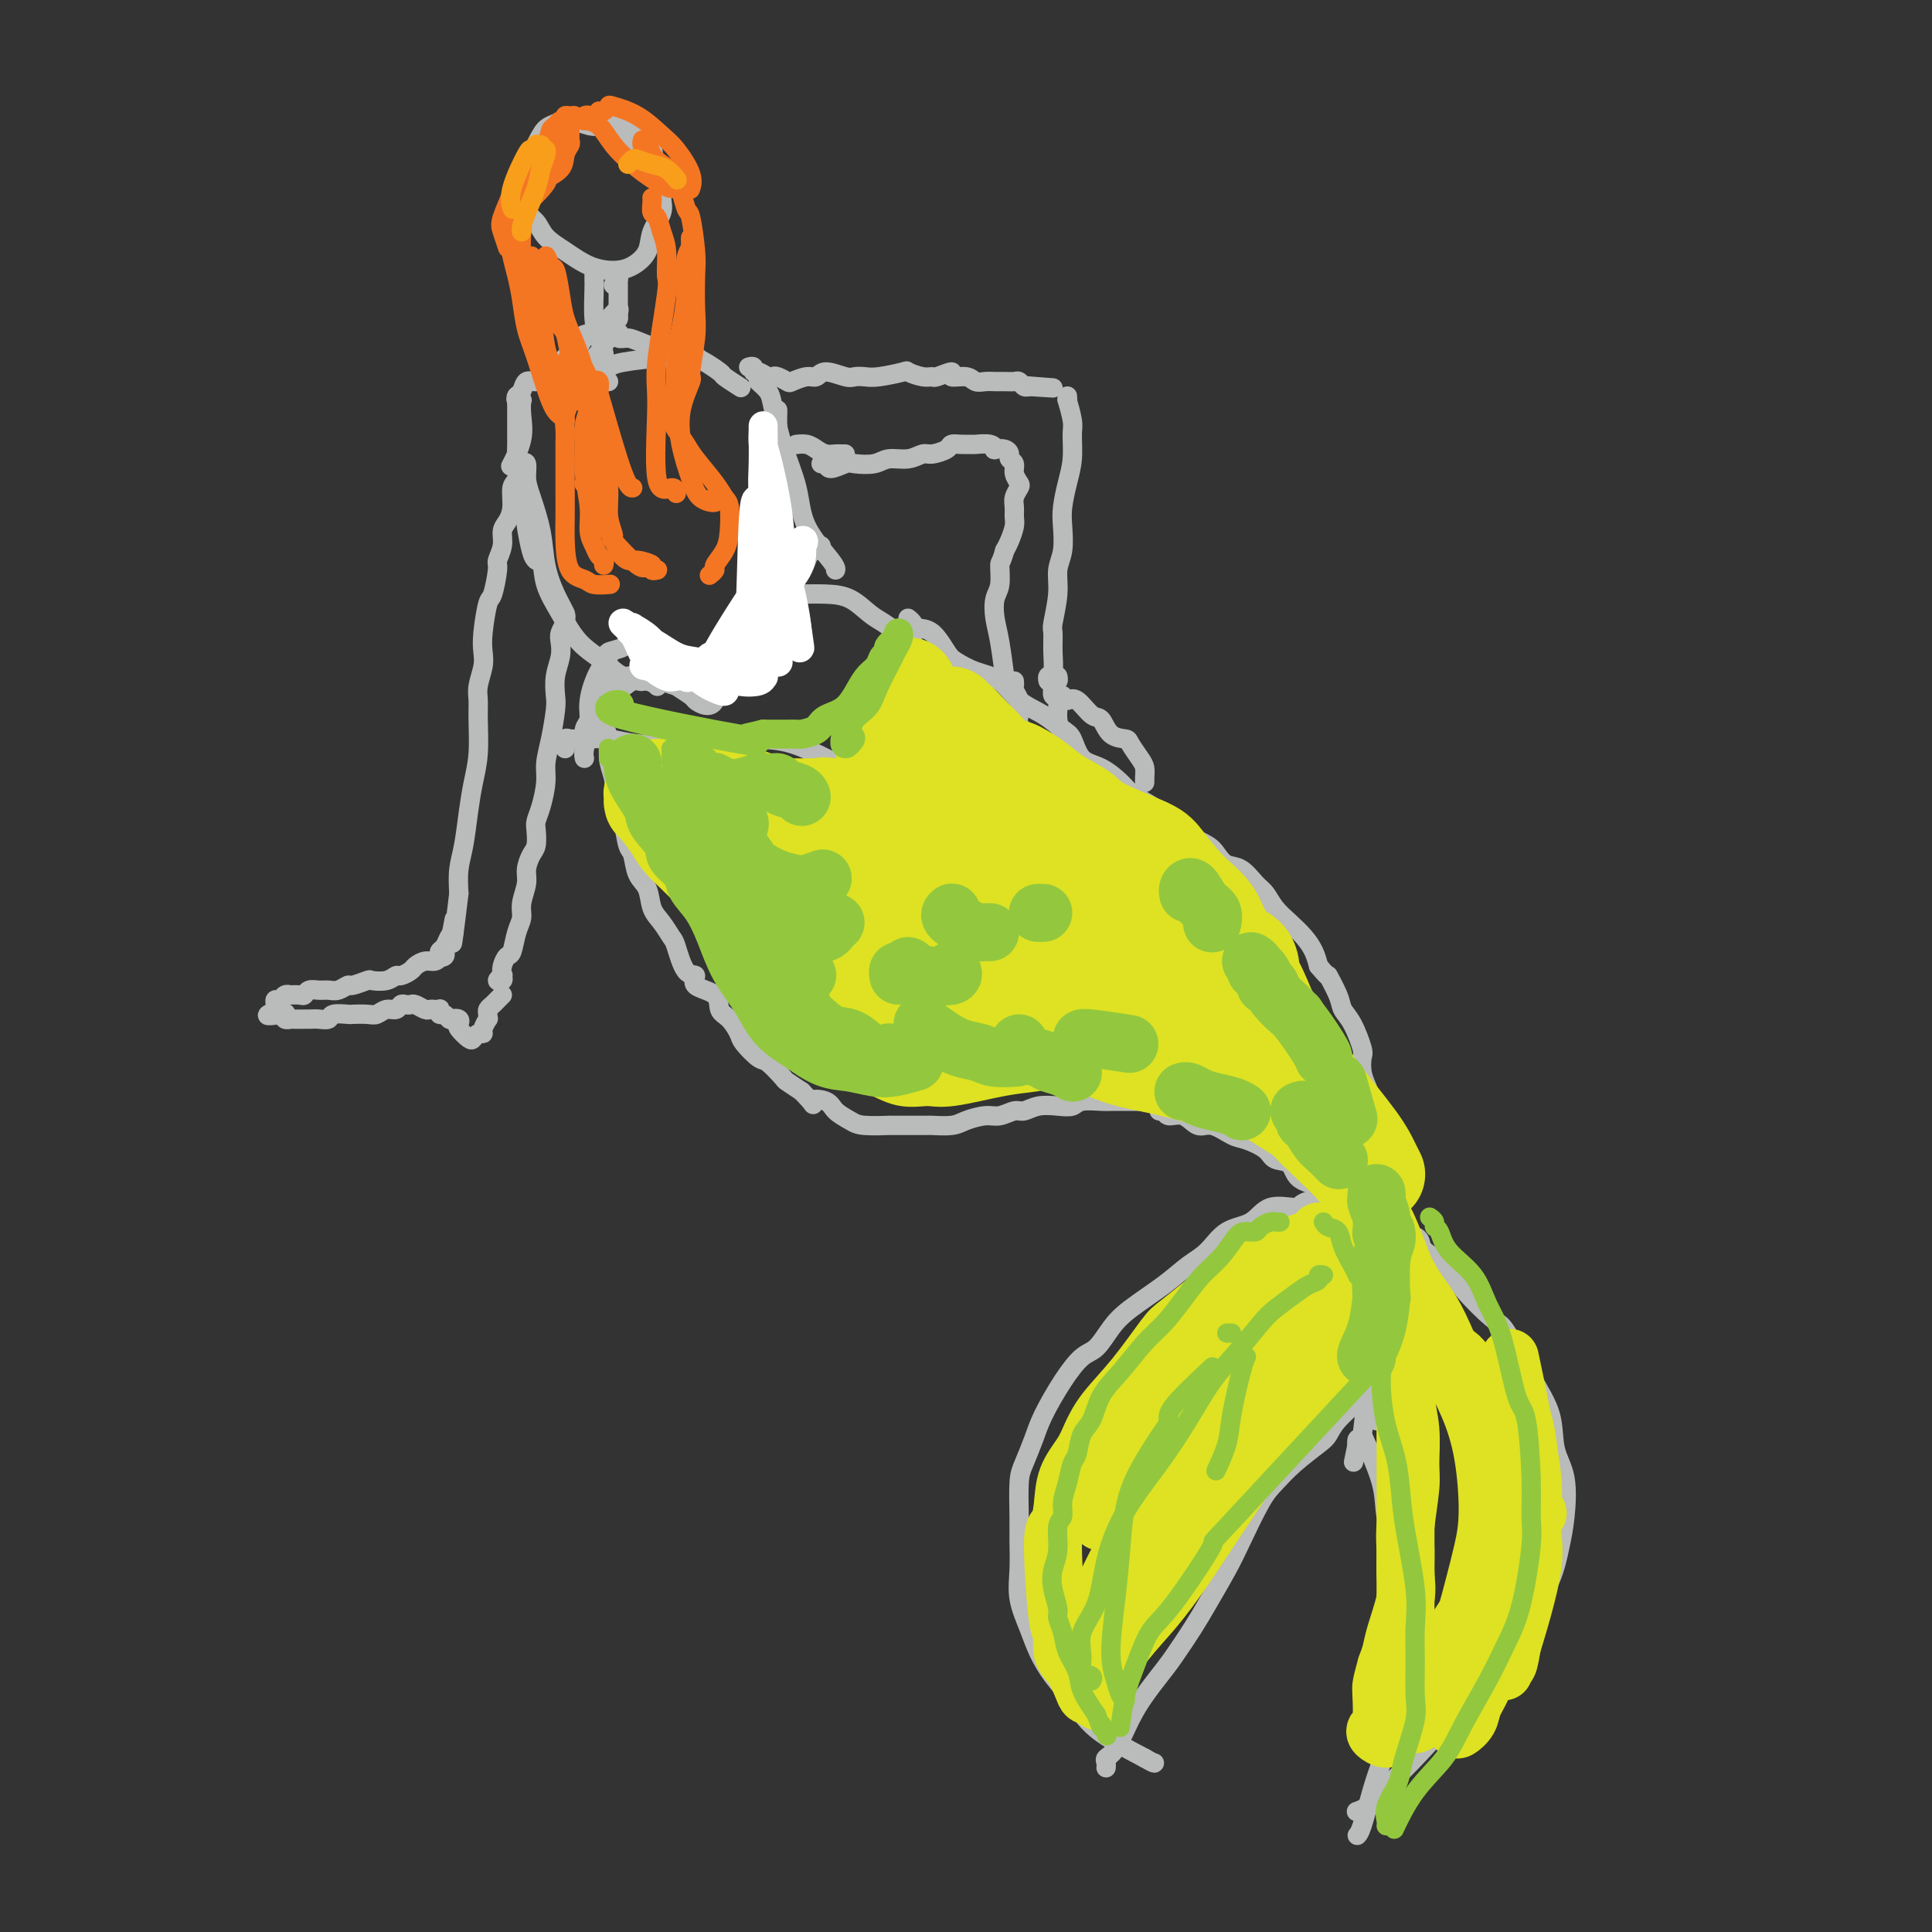 <svg viewBox='0 0 400 400' version='1.1' xmlns='http://www.w3.org/2000/svg' xmlns:xlink='http://www.w3.org/1999/xlink'><rect x="0" y="0" width="400" height="400" fill="#333333" stroke="none"/><g fill='none' stroke='rgb(186,187,187)' stroke-width='4' stroke-linecap='round' stroke-linejoin='round'><path d='M131,32c0.096,-0.354 0.192,-0.708 0,-1c-0.192,-0.292 -0.673,-0.522 -1,-1c-0.327,-0.478 -0.502,-1.204 -1,-2c-0.498,-0.796 -1.320,-1.661 -2,-2c-0.680,-0.339 -1.217,-0.153 -2,0c-0.783,0.153 -1.810,0.274 -3,0c-1.190,-0.274 -2.543,-0.944 -4,-1c-1.457,-0.056 -3.019,0.503 -4,1c-0.981,0.497 -1.381,0.933 -2,2c-0.619,1.067 -1.457,2.764 -2,4c-0.543,1.236 -0.789,2.010 -1,4c-0.211,1.990 -0.385,5.195 0,7c0.385,1.805 1.330,2.211 2,3c0.670,0.789 1.063,1.961 2,3c0.937,1.039 2.416,1.945 4,3c1.584,1.055 3.274,2.261 5,3c1.726,0.739 3.490,1.012 5,1c1.510,-0.012 2.768,-0.310 4,-1c1.232,-0.690 2.437,-1.772 3,-3c0.563,-1.228 0.482,-2.601 1,-4c0.518,-1.399 1.635,-2.825 2,-4c0.365,-1.175 -0.021,-2.100 0,-3c0.021,-0.900 0.449,-1.775 0,-3c-0.449,-1.225 -1.774,-2.800 -2,-4c-0.226,-1.200 0.648,-2.025 0,-3c-0.648,-0.975 -2.816,-2.101 -4,-3c-1.184,-0.899 -1.384,-1.572 -2,-2c-0.616,-0.428 -1.650,-0.609 -3,-1c-1.350,-0.391 -3.017,-0.990 -4,-1c-0.983,-0.010 -1.281,0.569 -2,1c-0.719,0.431 -1.860,0.716 -3,1'/><path d='M117,26c-2.000,0.000 -1.000,0.000 0,0'/><path d='M123,57c-0.006,0.352 -0.012,0.703 0,1c0.012,0.297 0.042,0.538 0,2c-0.042,1.462 -0.155,4.143 0,6c0.155,1.857 0.578,2.889 1,4c0.422,1.111 0.844,2.299 1,3c0.156,0.701 0.044,0.915 0,1c-0.044,0.085 -0.022,0.043 0,0'/><path d='M127,59c0.423,-0.346 0.845,-0.692 1,-1c0.155,-0.308 0.041,-0.577 0,-1c-0.041,-0.423 -0.011,-0.999 0,-1c0.011,-0.001 0.003,0.574 0,1c-0.003,0.426 -0.001,0.702 0,2c0.001,1.298 0.000,3.619 0,5c-0.000,1.381 -0.000,1.823 0,2c0.000,0.177 0.000,0.088 0,0'/><path d='M122,77c1.576,-0.340 3.152,-0.679 4,-1c0.848,-0.321 0.970,-0.622 3,-1c2.030,-0.378 5.970,-0.833 9,-1c3.030,-0.167 5.152,-0.048 6,0c0.848,0.048 0.424,0.024 0,0'/><path d='M126,79c-1.604,-0.024 -3.208,-0.049 -4,0c-0.792,0.049 -0.771,0.170 -1,0c-0.229,-0.170 -0.708,-0.631 -1,-1c-0.292,-0.369 -0.396,-0.646 -1,-1c-0.604,-0.354 -1.709,-0.784 -2,-1c-0.291,-0.216 0.231,-0.217 0,0c-0.231,0.217 -1.213,0.653 -2,1c-0.787,0.347 -1.377,0.603 -2,1c-0.623,0.397 -1.278,0.933 -2,1c-0.722,0.067 -1.510,-0.335 -2,0c-0.490,0.335 -0.681,1.408 -1,2c-0.319,0.592 -0.765,0.702 -1,1c-0.235,0.298 -0.257,0.784 0,1c0.257,0.216 0.794,0.164 1,0c0.206,-0.164 0.083,-0.439 0,0c-0.083,0.439 -0.125,1.592 0,3c0.125,1.408 0.418,3.071 0,5c-0.418,1.929 -1.548,4.122 -2,5c-0.452,0.878 -0.226,0.439 0,0'/><path d='M117,82c0.162,-0.461 0.324,-0.922 1,-2c0.676,-1.078 1.866,-2.772 3,-4c1.134,-1.228 2.211,-1.989 3,-3c0.789,-1.011 1.289,-2.272 2,-3c0.711,-0.728 1.632,-0.922 2,-1c0.368,-0.078 0.184,-0.039 0,0'/><path d='M125,67c-0.779,0.311 -1.557,0.622 -2,1c-0.443,0.378 -0.549,0.822 -1,1c-0.451,0.178 -1.245,0.091 -2,1c-0.755,0.909 -1.470,2.815 -2,4c-0.530,1.185 -0.874,1.650 -1,2c-0.126,0.350 -0.036,0.584 0,1c0.036,0.416 0.016,1.014 0,1c-0.016,-0.014 -0.027,-0.640 0,-1c0.027,-0.360 0.094,-0.453 0,-1c-0.094,-0.547 -0.349,-1.549 0,-2c0.349,-0.451 1.302,-0.350 2,-1c0.698,-0.650 1.139,-2.052 2,-3c0.861,-0.948 2.140,-1.442 3,-2c0.860,-0.558 1.300,-1.181 2,-2c0.700,-0.819 1.661,-1.833 2,-2c0.339,-0.167 0.055,0.515 0,1c-0.055,0.485 0.117,0.775 0,1c-0.117,0.225 -0.523,0.385 -1,1c-0.477,0.615 -1.025,1.683 -1,2c0.025,0.317 0.625,-0.118 1,0c0.375,0.118 0.527,0.789 1,1c0.473,0.211 1.266,-0.038 2,0c0.734,0.038 1.409,0.362 3,1c1.591,0.638 4.098,1.590 6,2c1.902,0.410 3.200,0.278 5,1c1.800,0.722 4.101,2.297 5,3c0.899,0.703 0.396,0.536 1,1c0.604,0.464 2.315,1.561 3,2c0.685,0.439 0.342,0.219 0,0'/><path d='M111,107c-0.873,-1.043 -1.747,-2.086 -2,-3c-0.253,-0.914 0.114,-1.700 0,-3c-0.114,-1.300 -0.708,-3.113 -1,-4c-0.292,-0.887 -0.282,-0.848 0,-1c0.282,-0.152 0.834,-0.496 1,0c0.166,0.496 -0.055,1.833 0,3c0.055,1.167 0.386,2.165 1,4c0.614,1.835 1.509,4.506 2,7c0.491,2.494 0.576,4.812 1,7c0.424,2.188 1.186,4.246 2,6c0.814,1.754 1.681,3.203 2,4c0.319,0.797 0.091,0.942 0,1c-0.091,0.058 -0.046,0.029 0,0'/><path d='M111,116c-0.308,-0.300 -0.617,-0.599 -1,-2c-0.383,-1.401 -0.842,-3.902 -1,-5c-0.158,-1.098 -0.017,-0.791 0,-1c0.017,-0.209 -0.092,-0.932 0,-1c0.092,-0.068 0.386,0.519 1,2c0.614,1.481 1.550,3.855 2,6c0.450,2.145 0.415,4.060 1,6c0.585,1.940 1.792,3.906 3,6c1.208,2.094 2.418,4.316 4,6c1.582,1.684 3.534,2.830 5,4c1.466,1.170 2.444,2.365 4,3c1.556,0.635 3.688,0.709 5,1c1.312,0.291 1.803,0.797 2,1c0.197,0.203 0.098,0.101 0,0'/><path d='M157,79c0.770,0.689 1.540,1.378 2,2c0.460,0.622 0.610,1.178 1,3c0.390,1.822 1.019,4.909 2,8c0.981,3.091 2.315,6.188 3,9c0.685,2.813 0.720,5.341 2,8c1.280,2.659 3.806,5.447 5,7c1.194,1.553 1.055,1.872 1,2c-0.055,0.128 -0.028,0.064 0,0'/><path d='M170,113c-0.446,-0.126 -0.892,-0.253 -1,0c-0.108,0.253 0.123,0.884 0,1c-0.123,0.116 -0.600,-0.283 -1,0c-0.400,0.283 -0.722,1.249 -1,2c-0.278,0.751 -0.513,1.287 -1,2c-0.487,0.713 -1.227,1.603 -2,3c-0.773,1.397 -1.578,3.302 -3,5c-1.422,1.698 -3.460,3.188 -5,4c-1.540,0.812 -2.583,0.946 -3,1c-0.417,0.054 -0.209,0.027 0,0'/><path d='M161,86c0.006,-0.726 0.013,-1.452 0,-1c-0.013,0.452 -0.045,2.083 0,3c0.045,0.917 0.166,1.121 0,4c-0.166,2.879 -0.619,8.432 -1,13c-0.381,4.568 -0.690,8.152 -1,11c-0.310,2.848 -0.620,4.959 -1,7c-0.380,2.041 -0.831,4.011 -1,7c-0.169,2.989 -0.056,6.996 0,8c0.056,1.004 0.056,-0.995 0,-3c-0.056,-2.005 -0.169,-4.016 0,-6c0.169,-1.984 0.620,-3.940 1,-6c0.380,-2.060 0.688,-4.223 1,-7c0.312,-2.777 0.627,-6.169 1,-8c0.373,-1.831 0.805,-2.102 1,-3c0.195,-0.898 0.152,-2.423 0,-3c-0.152,-0.577 -0.413,-0.205 -1,1c-0.587,1.205 -1.499,3.245 -2,4c-0.501,0.755 -0.592,0.227 -1,3c-0.408,2.773 -1.134,8.849 -2,13c-0.866,4.151 -1.871,6.377 -3,9c-1.129,2.623 -2.380,5.643 -3,8c-0.620,2.357 -0.609,4.049 -1,5c-0.391,0.951 -1.184,1.159 -2,1c-0.816,-0.159 -1.654,-0.687 -2,-1c-0.346,-0.313 -0.201,-0.413 -1,-1c-0.799,-0.587 -2.544,-1.663 -3,-2c-0.456,-0.337 0.377,0.063 0,0c-0.377,-0.063 -1.965,-0.589 -3,-1c-1.035,-0.411 -1.518,-0.705 -2,-1'/><path d='M135,140c-2.383,-0.514 -1.839,0.700 -2,1c-0.161,0.300 -1.025,-0.315 -2,0c-0.975,0.315 -2.059,1.560 -3,2c-0.941,0.440 -1.738,0.075 -2,0c-0.262,-0.075 0.011,0.138 0,0c-0.011,-0.138 -0.307,-0.629 0,-1c0.307,-0.371 1.217,-0.623 2,-1c0.783,-0.377 1.440,-0.880 2,-1c0.560,-0.120 1.023,0.141 2,0c0.977,-0.141 2.466,-0.685 3,-1c0.534,-0.315 0.111,-0.400 0,-1c-0.111,-0.600 0.089,-1.713 0,-2c-0.089,-0.287 -0.466,0.252 -1,0c-0.534,-0.252 -1.224,-1.295 -2,-2c-0.776,-0.705 -1.639,-1.072 -2,-1c-0.361,0.072 -0.220,0.584 -1,1c-0.780,0.416 -2.481,0.735 -3,1c-0.519,0.265 0.144,0.476 0,1c-0.144,0.524 -1.096,1.359 -2,3c-0.904,1.641 -1.759,4.086 -2,6c-0.241,1.914 0.131,3.297 0,5c-0.131,1.703 -0.766,3.728 -1,5c-0.234,1.272 -0.067,1.792 0,2c0.067,0.208 0.033,0.104 0,0'/><path d='M122,149c0.001,-0.344 0.001,-0.689 0,-1c-0.001,-0.311 -0.004,-0.589 0,-1c0.004,-0.411 0.016,-0.954 0,-1c-0.016,-0.046 -0.061,0.404 0,1c0.061,0.596 0.226,1.336 0,2c-0.226,0.664 -0.844,1.250 -1,2c-0.156,0.750 0.150,1.663 0,2c-0.150,0.337 -0.757,0.096 -1,0c-0.243,-0.096 -0.121,-0.048 0,0'/><path d='M117,155c-0.090,-0.846 -0.181,-1.692 0,-2c0.181,-0.308 0.633,-0.079 1,0c0.367,0.079 0.647,0.008 1,0c0.353,-0.008 0.777,0.047 2,0c1.223,-0.047 3.245,-0.195 5,0c1.755,0.195 3.243,0.733 6,1c2.757,0.267 6.784,0.264 10,0c3.216,-0.264 5.622,-0.789 8,-1c2.378,-0.211 4.728,-0.109 7,0c2.272,0.109 4.465,0.225 7,1c2.535,0.775 5.413,2.209 7,3c1.587,0.791 1.882,0.940 2,1c0.118,0.060 0.059,0.030 0,0'/><path d='M162,123c-0.198,0.001 -0.395,0.001 0,0c0.395,-0.001 1.383,-0.005 2,0c0.617,0.005 0.864,0.017 2,0c1.136,-0.017 3.161,-0.065 5,0c1.839,0.065 3.490,0.241 5,1c1.510,0.759 2.877,2.101 4,3c1.123,0.899 2.001,1.354 3,2c0.999,0.646 2.120,1.483 3,2c0.880,0.517 1.517,0.712 2,1c0.483,0.288 0.810,0.667 1,1c0.190,0.333 0.244,0.618 0,1c-0.244,0.382 -0.785,0.859 -1,1c-0.215,0.141 -0.105,-0.056 0,0c0.105,0.056 0.205,0.364 0,1c-0.205,0.636 -0.714,1.600 -1,3c-0.286,1.400 -0.350,3.237 -1,5c-0.650,1.763 -1.886,3.452 -3,5c-1.114,1.548 -2.108,2.955 -3,4c-0.892,1.045 -1.684,1.727 -2,2c-0.316,0.273 -0.158,0.136 0,0'/><path d='M126,148c-0.423,-0.284 -0.847,-0.568 -1,-1c-0.153,-0.432 -0.037,-1.011 0,-1c0.037,0.011 -0.005,0.614 0,1c0.005,0.386 0.057,0.555 0,1c-0.057,0.445 -0.222,1.165 0,2c0.222,0.835 0.833,1.785 1,3c0.167,1.215 -0.110,2.693 0,4c0.110,1.307 0.607,2.441 1,4c0.393,1.559 0.682,3.541 1,5c0.318,1.459 0.667,2.395 1,4c0.333,1.605 0.652,3.879 1,5c0.348,1.121 0.726,1.090 1,2c0.274,0.910 0.444,2.762 1,4c0.556,1.238 1.496,1.861 2,3c0.504,1.139 0.571,2.793 1,4c0.429,1.207 1.220,1.968 2,3c0.780,1.032 1.550,2.335 2,3c0.450,0.665 0.580,0.691 1,2c0.420,1.309 1.130,3.902 2,5c0.870,1.098 1.899,0.702 2,1c0.101,0.298 -0.726,1.291 0,2c0.726,0.709 3.005,1.133 4,2c0.995,0.867 0.708,2.177 1,3c0.292,0.823 1.165,1.160 2,2c0.835,0.840 1.632,2.183 2,3c0.368,0.817 0.307,1.107 1,2c0.693,0.893 2.142,2.388 3,3c0.858,0.612 1.127,0.339 2,1c0.873,0.661 2.350,2.255 3,3c0.650,0.745 0.471,0.641 1,1c0.529,0.359 1.764,1.179 3,2'/><path d='M166,226c3.696,3.881 1.935,2.585 2,2c0.065,-0.585 1.956,-0.458 3,0c1.044,0.458 1.240,1.247 2,2c0.760,0.753 2.084,1.470 3,2c0.916,0.530 1.423,0.874 3,1c1.577,0.126 4.224,0.034 5,0c0.776,-0.034 -0.317,-0.009 0,0c0.317,0.009 2.045,0.003 3,0c0.955,-0.003 1.136,-0.004 2,0c0.864,0.004 2.412,0.011 3,0c0.588,-0.011 0.215,-0.040 1,0c0.785,0.040 2.728,0.150 4,0c1.272,-0.150 1.873,-0.561 3,-1c1.127,-0.439 2.779,-0.906 4,-1c1.221,-0.094 2.010,0.185 3,0c0.990,-0.185 2.181,-0.833 3,-1c0.819,-0.167 1.267,0.148 2,0c0.733,-0.148 1.751,-0.758 3,-1c1.249,-0.242 2.729,-0.118 4,0c1.271,0.118 2.333,0.228 3,0c0.667,-0.228 0.939,-0.793 2,-1c1.061,-0.207 2.911,-0.055 4,0c1.089,0.055 1.416,0.015 3,0c1.584,-0.015 4.427,-0.004 6,0c1.573,0.004 1.878,0.001 2,0c0.122,-0.001 0.061,-0.001 0,0'/><path d='M240,230c0.381,-0.131 0.761,-0.261 1,0c0.239,0.261 0.336,0.914 1,1c0.664,0.086 1.895,-0.395 3,0c1.105,0.395 2.086,1.667 3,2c0.914,0.333 1.763,-0.271 3,0c1.237,0.271 2.864,1.419 4,2c1.136,0.581 1.783,0.597 3,1c1.217,0.403 3.006,1.195 4,2c0.994,0.805 1.193,1.623 2,2c0.807,0.377 2.223,0.311 3,1c0.777,0.689 0.914,2.131 2,3c1.086,0.869 3.120,1.165 4,2c0.880,0.835 0.606,2.211 1,3c0.394,0.789 1.454,0.992 2,2c0.546,1.008 0.576,2.822 1,4c0.424,1.178 1.241,1.722 2,3c0.759,1.278 1.460,3.292 2,5c0.540,1.708 0.919,3.111 1,4c0.081,0.889 -0.137,1.265 0,2c0.137,0.735 0.630,1.827 1,3c0.370,1.173 0.617,2.425 1,4c0.383,1.575 0.901,3.473 1,5c0.099,1.527 -0.222,2.683 0,4c0.222,1.317 0.987,2.796 1,4c0.013,1.204 -0.727,2.132 -1,3c-0.273,0.868 -0.078,1.677 0,2c0.078,0.323 0.039,0.162 0,0'/><path d='M188,128c0.379,0.311 0.757,0.621 1,1c0.243,0.379 0.349,0.826 1,1c0.651,0.174 1.847,0.075 3,1c1.153,0.925 2.264,2.873 3,4c0.736,1.127 1.099,1.431 2,2c0.901,0.569 2.342,1.403 4,2c1.658,0.597 3.533,0.959 5,2c1.467,1.041 2.527,2.762 4,4c1.473,1.238 3.359,1.993 5,3c1.641,1.007 3.038,2.265 4,3c0.962,0.735 1.489,0.945 2,2c0.511,1.055 1.008,2.954 2,4c0.992,1.046 2.481,1.238 4,2c1.519,0.762 3.068,2.095 4,3c0.932,0.905 1.249,1.383 2,2c0.751,0.617 1.938,1.373 3,2c1.062,0.627 2.000,1.126 3,2c1.000,0.874 2.063,2.122 3,3c0.937,0.878 1.748,1.385 3,2c1.252,0.615 2.944,1.338 4,2c1.056,0.662 1.476,1.265 2,2c0.524,0.735 1.151,1.603 2,2c0.849,0.397 1.921,0.322 3,1c1.079,0.678 2.165,2.110 3,3c0.835,0.890 1.418,1.238 2,2c0.582,0.762 1.164,1.936 2,3c0.836,1.064 1.925,2.017 3,3c1.075,0.983 2.136,1.995 3,3c0.864,1.005 1.533,2.001 2,3c0.467,0.999 0.734,1.999 1,3'/><path d='M273,200c2.817,3.345 1.858,1.709 2,2c0.142,0.291 1.383,2.510 2,4c0.617,1.490 0.609,2.251 1,3c0.391,0.749 1.179,1.488 2,3c0.821,1.512 1.674,3.799 2,5c0.326,1.201 0.125,1.317 0,2c-0.125,0.683 -0.173,1.935 0,3c0.173,1.065 0.567,1.944 1,3c0.433,1.056 0.905,2.288 1,4c0.095,1.712 -0.186,3.902 0,5c0.186,1.098 0.838,1.103 1,2c0.162,0.897 -0.168,2.684 0,4c0.168,1.316 0.832,2.159 1,3c0.168,0.841 -0.161,1.681 0,3c0.161,1.319 0.814,3.119 1,4c0.186,0.881 -0.093,0.844 0,2c0.093,1.156 0.558,3.506 1,5c0.442,1.494 0.861,2.132 1,3c0.139,0.868 -0.000,1.965 0,3c0.000,1.035 0.140,2.007 0,3c-0.140,0.993 -0.561,2.008 -1,3c-0.439,0.992 -0.895,1.962 -1,3c-0.105,1.038 0.141,2.143 0,3c-0.141,0.857 -0.668,1.467 -1,3c-0.332,1.533 -0.467,3.988 -1,6c-0.533,2.012 -1.463,3.581 -2,6c-0.537,2.419 -0.680,5.690 -1,7c-0.320,1.310 -0.817,0.660 -1,1c-0.183,0.340 -0.052,1.668 0,2c0.052,0.332 0.026,-0.334 0,-1'/><path d='M281,299c-1.333,6.500 -0.667,3.250 0,0'/><path d='M275,248c0.004,-0.077 0.008,-0.154 -1,0c-1.008,0.154 -3.028,0.539 -4,1c-0.972,0.461 -0.896,0.998 -2,1c-1.104,0.002 -3.390,-0.531 -5,0c-1.610,0.531 -2.546,2.125 -4,3c-1.454,0.875 -3.428,1.031 -5,2c-1.572,0.969 -2.742,2.751 -4,4c-1.258,1.249 -2.605,1.967 -4,3c-1.395,1.033 -2.837,2.382 -5,4c-2.163,1.618 -5.046,3.504 -7,5c-1.954,1.496 -2.978,2.602 -4,4c-1.022,1.398 -2.041,3.089 -3,4c-0.959,0.911 -1.857,1.041 -3,2c-1.143,0.959 -2.531,2.745 -4,5c-1.469,2.255 -3.021,4.977 -4,7c-0.979,2.023 -1.387,3.347 -2,5c-0.613,1.653 -1.432,3.634 -2,5c-0.568,1.366 -0.886,2.117 -1,4c-0.114,1.883 -0.024,4.898 0,7c0.024,2.102 -0.016,3.292 0,5c0.016,1.708 0.089,3.933 0,6c-0.089,2.067 -0.341,3.976 0,6c0.341,2.024 1.276,4.164 2,6c0.724,1.836 1.238,3.368 2,5c0.762,1.632 1.771,3.365 3,5c1.229,1.635 2.677,3.171 4,5c1.323,1.829 2.521,3.951 5,6c2.479,2.049 6.240,4.024 10,6'/><path d='M237,364c2.000,1.156 2.000,1.044 2,1c0.000,-0.044 0.000,-0.022 0,0'/><path d='M282,287c0.006,0.296 0.012,0.591 0,1c-0.012,0.409 -0.043,0.930 -1,2c-0.957,1.070 -2.840,2.688 -4,4c-1.160,1.312 -1.597,2.317 -2,3c-0.403,0.683 -0.772,1.042 -2,2c-1.228,0.958 -3.314,2.514 -5,4c-1.686,1.486 -2.973,2.900 -4,4c-1.027,1.100 -1.796,1.884 -3,4c-1.204,2.116 -2.843,5.563 -4,8c-1.157,2.437 -1.832,3.862 -3,6c-1.168,2.138 -2.830,4.987 -4,7c-1.170,2.013 -1.849,3.190 -3,5c-1.151,1.810 -2.773,4.253 -4,6c-1.227,1.747 -2.060,2.797 -3,4c-0.940,1.203 -1.989,2.560 -3,4c-1.011,1.440 -1.984,2.964 -3,5c-1.016,2.036 -2.076,4.584 -3,6c-0.924,1.416 -1.712,1.699 -2,2c-0.288,0.301 -0.078,0.619 0,1c0.078,0.381 0.022,0.823 0,1c-0.022,0.177 -0.011,0.088 0,0'/><path d='M292,256c0.313,-0.069 0.625,-0.139 1,0c0.375,0.139 0.811,0.486 1,1c0.189,0.514 0.131,1.196 1,2c0.869,0.804 2.664,1.731 4,3c1.336,1.269 2.211,2.878 4,5c1.789,2.122 4.491,4.755 6,6c1.509,1.245 1.823,1.102 3,3c1.177,1.898 3.216,5.837 5,9c1.784,3.163 3.313,5.551 4,8c0.687,2.449 0.534,4.961 1,7c0.466,2.039 1.553,3.606 2,6c0.447,2.394 0.253,5.616 0,8c-0.253,2.384 -0.566,3.930 -1,6c-0.434,2.070 -0.990,4.664 -2,7c-1.010,2.336 -2.474,4.412 -4,7c-1.526,2.588 -3.115,5.686 -5,8c-1.885,2.314 -4.066,3.842 -6,6c-1.934,2.158 -3.622,4.946 -6,8c-2.378,3.054 -5.447,6.374 -8,9c-2.553,2.626 -4.592,4.560 -6,6c-1.408,1.440 -2.187,2.388 -3,3c-0.813,0.612 -1.661,0.889 -2,1c-0.339,0.111 -0.170,0.055 0,0'/><path d='M282,297c1.631,3.601 3.262,7.202 4,10c0.738,2.798 0.584,4.793 1,7c0.416,2.207 1.402,4.627 2,9c0.598,4.373 0.810,10.701 1,14c0.190,3.299 0.360,3.570 0,7c-0.360,3.430 -1.249,10.019 -2,14c-0.751,3.981 -1.364,5.354 -2,7c-0.636,1.646 -1.294,3.565 -2,6c-0.706,2.435 -1.459,5.386 -2,7c-0.541,1.614 -0.869,1.890 -1,2c-0.131,0.110 -0.066,0.055 0,0'/><path d='M140,174c-0.054,-0.565 -0.107,-1.130 0,-1c0.107,0.130 0.375,0.957 1,2c0.625,1.043 1.607,2.304 2,3c0.393,0.696 0.196,0.827 1,2c0.804,1.173 2.607,3.386 4,5c1.393,1.614 2.375,2.627 3,3c0.625,0.373 0.893,0.107 1,0c0.107,-0.107 0.054,-0.053 0,0'/><path d='M152,175c-0.133,0.295 -0.267,0.591 0,1c0.267,0.409 0.933,0.933 1,1c0.067,0.067 -0.467,-0.322 0,0c0.467,0.322 1.933,1.356 3,2c1.067,0.644 1.733,0.898 2,1c0.267,0.102 0.133,0.051 0,0'/><path d='M162,174c-0.057,0.428 -0.114,0.857 0,1c0.114,0.143 0.398,0.002 1,0c0.602,-0.002 1.521,0.136 2,0c0.479,-0.136 0.518,-0.546 1,-1c0.482,-0.454 1.407,-0.951 2,-1c0.593,-0.049 0.853,0.351 1,0c0.147,-0.351 0.181,-1.452 0,-2c-0.181,-0.548 -0.578,-0.541 -1,-1c-0.422,-0.459 -0.868,-1.383 -1,-2c-0.132,-0.617 0.051,-0.927 0,-1c-0.051,-0.073 -0.337,0.090 0,0c0.337,-0.090 1.298,-0.432 2,0c0.702,0.432 1.144,1.639 2,2c0.856,0.361 2.124,-0.124 3,0c0.876,0.124 1.358,0.858 2,1c0.642,0.142 1.442,-0.308 2,-1c0.558,-0.692 0.874,-1.626 1,-2c0.126,-0.374 0.063,-0.187 0,0'/><path d='M184,158c0.372,0.022 0.744,0.044 1,0c0.256,-0.044 0.394,-0.156 1,0c0.606,0.156 1.678,0.578 2,1c0.322,0.422 -0.106,0.844 0,1c0.106,0.156 0.744,0.044 1,0c0.256,-0.044 0.128,-0.022 0,0'/><path d='M107,82c0.000,0.437 0.000,0.875 0,1c-0.000,0.125 -0.000,-0.062 0,0c0.000,0.062 0.000,0.372 0,1c-0.000,0.628 -0.000,1.573 0,2c0.000,0.427 0.001,0.335 0,1c-0.001,0.665 -0.004,2.088 0,3c0.004,0.912 0.016,1.315 0,2c-0.016,0.685 -0.060,1.654 0,3c0.060,1.346 0.222,3.070 0,4c-0.222,0.930 -0.829,1.067 -1,2c-0.171,0.933 0.094,2.663 0,4c-0.094,1.337 -0.546,2.280 -1,3c-0.454,0.720 -0.909,1.216 -1,2c-0.091,0.784 0.183,1.855 0,3c-0.183,1.145 -0.823,2.364 -1,3c-0.177,0.636 0.110,0.687 0,2c-0.110,1.313 -0.617,3.887 -1,5c-0.383,1.113 -0.642,0.766 -1,2c-0.358,1.234 -0.814,4.048 -1,6c-0.186,1.952 -0.103,3.040 0,4c0.103,0.960 0.224,1.792 0,3c-0.224,1.208 -0.795,2.793 -1,4c-0.205,1.207 -0.044,2.035 0,3c0.044,0.965 -0.030,2.067 0,4c0.030,1.933 0.162,4.697 0,7c-0.162,2.303 -0.618,4.145 -1,6c-0.382,1.855 -0.690,3.724 -1,6c-0.310,2.276 -0.622,4.959 -1,7c-0.378,2.041 -0.822,3.440 -1,5c-0.178,1.560 -0.089,3.280 0,5'/><path d='M95,185c-2.059,17.098 -1.207,8.343 -1,6c0.207,-2.343 -0.232,1.726 -1,4c-0.768,2.274 -1.866,2.754 -2,3c-0.134,0.246 0.695,0.259 1,0c0.305,-0.259 0.087,-0.788 0,-1c-0.087,-0.212 -0.044,-0.106 0,0'/><path d='M117,127c-0.030,0.359 -0.060,0.717 0,1c0.060,0.283 0.208,0.490 0,1c-0.208,0.510 -0.774,1.323 -1,2c-0.226,0.677 -0.112,1.217 0,2c0.112,0.783 0.224,1.808 0,3c-0.224,1.192 -0.782,2.552 -1,4c-0.218,1.448 -0.096,2.983 0,4c0.096,1.017 0.167,1.514 0,3c-0.167,1.486 -0.570,3.959 -1,6c-0.430,2.041 -0.886,3.648 -1,5c-0.114,1.352 0.114,2.449 0,4c-0.114,1.551 -0.569,3.555 -1,5c-0.431,1.445 -0.837,2.330 -1,3c-0.163,0.670 -0.081,1.126 0,2c0.081,0.874 0.161,2.166 0,3c-0.161,0.834 -0.564,1.210 -1,2c-0.436,0.790 -0.904,1.995 -1,3c-0.096,1.005 0.182,1.811 0,3c-0.182,1.189 -0.822,2.762 -1,4c-0.178,1.238 0.106,2.141 0,3c-0.106,0.859 -0.603,1.673 -1,3c-0.397,1.327 -0.694,3.168 -1,4c-0.306,0.832 -0.623,0.655 -1,1c-0.377,0.345 -0.815,1.213 -1,2c-0.185,0.787 -0.116,1.493 0,2c0.116,0.507 0.278,0.816 0,1c-0.278,0.184 -0.998,0.242 -1,0c-0.002,-0.242 0.714,-0.783 1,-1c0.286,-0.217 0.143,-0.108 0,0'/><path d='M94,193c-0.341,0.221 -0.682,0.441 -1,1c-0.318,0.559 -0.613,1.455 -1,2c-0.387,0.545 -0.867,0.737 -1,1c-0.133,0.263 0.082,0.595 0,1c-0.082,0.405 -0.460,0.883 -1,1c-0.540,0.117 -1.244,-0.127 -2,0c-0.756,0.127 -1.566,0.626 -2,1c-0.434,0.374 -0.491,0.622 -1,1c-0.509,0.378 -1.468,0.885 -2,1c-0.532,0.115 -0.637,-0.161 -1,0c-0.363,0.161 -0.986,0.760 -2,1c-1.014,0.240 -2.421,0.121 -3,0c-0.579,-0.121 -0.329,-0.243 -1,0c-0.671,0.243 -2.262,0.850 -3,1c-0.738,0.150 -0.621,-0.157 -1,0c-0.379,0.157 -1.254,0.778 -2,1c-0.746,0.222 -1.365,0.045 -2,0c-0.635,-0.045 -1.288,0.040 -2,0c-0.712,-0.040 -1.482,-0.207 -2,0c-0.518,0.207 -0.783,0.786 -1,1c-0.217,0.214 -0.387,0.061 -1,0c-0.613,-0.061 -1.671,-0.031 -2,0c-0.329,0.031 0.070,0.064 0,0c-0.070,-0.064 -0.608,-0.224 -1,0c-0.392,0.224 -0.638,0.831 -1,1c-0.362,0.169 -0.839,-0.099 -1,0c-0.161,0.099 -0.005,0.565 0,1c0.005,0.435 -0.141,0.839 0,1c0.141,0.161 0.571,0.081 1,0'/><path d='M58,209c-5.017,1.790 -1.558,1.264 0,1c1.558,-0.264 1.216,-0.267 1,0c-0.216,0.267 -0.305,0.803 0,1c0.305,0.197 1.003,0.054 1,0c-0.003,-0.054 -0.708,-0.018 0,0c0.708,0.018 2.828,0.019 4,0c1.172,-0.019 1.397,-0.058 2,0c0.603,0.058 1.583,0.211 2,0c0.417,-0.211 0.272,-0.788 1,-1c0.728,-0.212 2.330,-0.061 3,0c0.670,0.061 0.407,0.031 1,0c0.593,-0.031 2.043,-0.065 3,0c0.957,0.065 1.422,0.228 2,0c0.578,-0.228 1.268,-0.845 2,-1c0.732,-0.155 1.504,0.154 2,0c0.496,-0.154 0.714,-0.769 1,-1c0.286,-0.231 0.640,-0.076 1,0c0.360,0.076 0.726,0.073 1,0c0.274,-0.073 0.455,-0.215 1,0c0.545,0.215 1.453,0.789 2,1c0.547,0.211 0.734,0.061 1,0c0.266,-0.061 0.610,-0.031 1,0c0.390,0.031 0.825,0.065 1,0c0.175,-0.065 0.088,-0.227 0,0c-0.088,0.227 -0.178,0.844 0,1c0.178,0.156 0.625,-0.150 1,0c0.375,0.150 0.679,0.757 1,1c0.321,0.243 0.661,0.121 1,0'/><path d='M94,211c1.179,0.478 0.126,0.174 0,0c-0.126,-0.174 0.673,-0.217 1,0c0.327,0.217 0.181,0.695 0,1c-0.181,0.305 -0.398,0.436 0,1c0.398,0.564 1.412,1.561 2,2c0.588,0.439 0.750,0.320 1,0c0.250,-0.320 0.589,-0.841 1,-1c0.411,-0.159 0.895,0.046 1,0c0.105,-0.046 -0.169,-0.341 0,-1c0.169,-0.659 0.780,-1.682 1,-2c0.220,-0.318 0.048,0.070 0,0c-0.048,-0.070 0.029,-0.597 0,-1c-0.029,-0.403 -0.165,-0.683 0,-1c0.165,-0.317 0.632,-0.673 1,-1c0.368,-0.327 0.638,-0.627 1,-1c0.362,-0.373 0.818,-0.821 1,-1c0.182,-0.179 0.091,-0.090 0,0'/><path d='M155,76c0.439,-0.121 0.877,-0.242 1,0c0.123,0.242 -0.070,0.849 0,1c0.070,0.151 0.404,-0.152 1,0c0.596,0.152 1.453,0.760 2,1c0.547,0.240 0.783,0.113 1,0c0.217,-0.113 0.415,-0.211 1,0c0.585,0.211 1.558,0.731 2,1c0.442,0.269 0.352,0.286 1,0c0.648,-0.286 2.032,-0.875 3,-1c0.968,-0.125 1.519,0.215 2,0c0.481,-0.215 0.892,-0.985 2,-1c1.108,-0.015 2.914,0.725 4,1c1.086,0.275 1.451,0.087 2,0c0.549,-0.087 1.281,-0.072 2,0c0.719,0.072 1.426,0.201 3,0c1.574,-0.201 4.016,-0.732 5,-1c0.984,-0.268 0.510,-0.273 1,0c0.490,0.273 1.943,0.823 3,1c1.057,0.177 1.719,-0.020 2,0c0.281,0.020 0.183,0.258 1,0c0.817,-0.258 2.551,-1.011 3,-1c0.449,0.011 -0.385,0.788 0,1c0.385,0.212 1.990,-0.139 3,0c1.010,0.139 1.426,0.770 2,1c0.574,0.230 1.305,0.061 2,0c0.695,-0.061 1.352,-0.013 2,0c0.648,0.013 1.287,-0.010 2,0c0.713,0.010 1.500,0.054 2,0c0.500,-0.054 0.711,-0.207 1,0c0.289,0.207 0.654,0.773 1,1c0.346,0.227 0.673,0.113 1,0'/><path d='M213,80c9.244,0.622 3.356,0.178 1,0c-2.356,-0.178 -1.178,-0.089 0,0'/><path d='M170,96c0.392,-0.143 0.783,-0.286 1,0c0.217,0.286 0.258,1.001 1,1c0.742,-0.001 2.183,-0.717 3,-1c0.817,-0.283 1.010,-0.132 2,0c0.990,0.132 2.778,0.246 4,0c1.222,-0.246 1.879,-0.853 3,-1c1.121,-0.147 2.705,0.167 4,0c1.295,-0.167 2.300,-0.815 3,-1c0.700,-0.185 1.095,0.094 2,0c0.905,-0.094 2.321,-0.561 3,-1c0.679,-0.439 0.623,-0.851 1,-1c0.377,-0.149 1.187,-0.036 2,0c0.813,0.036 1.628,-0.004 2,0c0.372,0.004 0.302,0.053 1,0c0.698,-0.053 2.163,-0.207 3,0c0.837,0.207 1.046,0.777 1,1c-0.046,0.223 -0.348,0.101 0,0c0.348,-0.101 1.346,-0.179 2,0c0.654,0.179 0.963,0.615 1,1c0.037,0.385 -0.199,0.718 0,1c0.199,0.282 0.834,0.512 1,1c0.166,0.488 -0.138,1.233 0,2c0.138,0.767 0.716,1.557 1,2c0.284,0.443 0.273,0.540 0,1c-0.273,0.460 -0.808,1.282 -1,2c-0.192,0.718 -0.040,1.333 0,2c0.040,0.667 -0.030,1.385 0,2c0.030,0.615 0.162,1.127 0,2c-0.162,0.873 -0.618,2.107 -1,3c-0.382,0.893 -0.691,1.447 -1,2'/><path d='M208,114c-0.706,2.638 -0.971,2.231 -1,3c-0.029,0.769 0.178,2.712 0,4c-0.178,1.288 -0.741,1.920 -1,3c-0.259,1.080 -0.213,2.608 0,4c0.213,1.392 0.593,2.646 1,5c0.407,2.354 0.841,5.806 1,7c0.159,1.194 0.043,0.129 0,0c-0.043,-0.129 -0.012,0.677 0,1c0.012,0.323 0.006,0.161 0,0'/><path d='M221,82c0.031,0.528 0.062,1.057 0,1c-0.062,-0.057 -0.215,-0.698 0,0c0.215,0.698 0.800,2.735 1,4c0.200,1.265 0.015,1.758 0,3c-0.015,1.242 0.141,3.235 0,5c-0.141,1.765 -0.578,3.304 -1,5c-0.422,1.696 -0.830,3.550 -1,5c-0.170,1.450 -0.102,2.497 0,4c0.102,1.503 0.238,3.461 0,5c-0.238,1.539 -0.849,2.658 -1,4c-0.151,1.342 0.157,2.906 0,5c-0.157,2.094 -0.778,4.718 -1,6c-0.222,1.282 -0.045,1.223 0,2c0.045,0.777 -0.040,2.391 0,4c0.040,1.609 0.207,3.215 0,4c-0.207,0.785 -0.786,0.750 -1,1c-0.214,0.250 -0.061,0.786 0,1c0.061,0.214 0.031,0.107 0,0'/><path d='M175,94c-0.357,0.006 -0.714,0.012 -1,0c-0.286,-0.012 -0.501,-0.042 -1,0c-0.499,0.042 -1.283,0.155 -2,0c-0.717,-0.155 -1.367,-0.578 -2,-1c-0.633,-0.422 -1.247,-0.844 -2,-1c-0.753,-0.156 -1.644,-0.044 -2,0c-0.356,0.044 -0.178,0.022 0,0'/><path d='M210,141c0.029,0.348 0.059,0.696 0,1c-0.059,0.304 -0.205,0.562 0,1c0.205,0.438 0.762,1.054 1,2c0.238,0.946 0.158,2.220 0,3c-0.158,0.780 -0.393,1.066 0,2c0.393,0.934 1.414,2.517 2,4c0.586,1.483 0.738,2.866 1,4c0.262,1.134 0.634,2.017 1,3c0.366,0.983 0.725,2.064 1,3c0.275,0.936 0.466,1.727 1,2c0.534,0.273 1.411,0.029 2,0c0.589,-0.029 0.890,0.158 1,0c0.110,-0.158 0.030,-0.659 0,-1c-0.030,-0.341 -0.008,-0.522 0,-1c0.008,-0.478 0.003,-1.254 0,-2c-0.003,-0.746 -0.005,-1.461 0,-2c0.005,-0.539 0.016,-0.901 0,-2c-0.016,-1.099 -0.061,-2.934 0,-4c0.061,-1.066 0.227,-1.364 0,-2c-0.227,-0.636 -0.846,-1.610 -1,-3c-0.154,-1.390 0.159,-3.194 0,-4c-0.159,-0.806 -0.789,-0.612 -1,-1c-0.211,-0.388 -0.004,-1.358 0,-2c0.004,-0.642 -0.195,-0.956 0,-1c0.195,-0.044 0.783,0.180 1,0c0.217,-0.180 0.062,-0.766 0,-1c-0.062,-0.234 -0.031,-0.117 0,0'/><path d='M220,144c0.020,0.429 0.039,0.858 0,1c-0.039,0.142 -0.138,-0.003 0,0c0.138,0.003 0.511,0.155 1,0c0.489,-0.155 1.094,-0.616 2,0c0.906,0.616 2.111,2.310 3,3c0.889,0.690 1.460,0.377 2,1c0.540,0.623 1.048,2.183 2,3c0.952,0.817 2.346,0.891 3,1c0.654,0.109 0.568,0.255 1,1c0.432,0.745 1.384,2.091 2,3c0.616,0.909 0.897,1.382 1,2c0.103,0.618 0.028,1.382 0,2c-0.028,0.618 -0.007,1.089 0,1c0.007,-0.089 0.002,-0.740 0,-1c-0.002,-0.260 -0.001,-0.130 0,0'/></g>
<g fill='none' stroke='rgb(244,118,35)' stroke-width='4' stroke-linecap='round' stroke-linejoin='round'><path d='M118,25c0.001,0.438 0.001,0.876 0,1c-0.001,0.124 -0.004,-0.067 0,0c0.004,0.067 0.015,0.391 0,1c-0.015,0.609 -0.055,1.502 0,2c0.055,0.498 0.205,0.601 0,1c-0.205,0.399 -0.766,1.092 -1,2c-0.234,0.908 -0.142,2.029 -1,3c-0.858,0.971 -2.665,1.792 -3,2c-0.335,0.208 0.803,-0.197 0,1c-0.803,1.197 -3.546,3.996 -5,5c-1.454,1.004 -1.619,0.214 -2,0c-0.381,-0.214 -0.978,0.148 -1,0c-0.022,-0.148 0.532,-0.805 1,-1c0.468,-0.195 0.850,0.072 1,0c0.150,-0.072 0.068,-0.482 1,-1c0.932,-0.518 2.880,-1.144 4,-2c1.120,-0.856 1.414,-1.941 2,-3c0.586,-1.059 1.464,-2.091 2,-3c0.536,-0.909 0.729,-1.693 1,-3c0.271,-1.307 0.619,-3.136 1,-4c0.381,-0.864 0.797,-0.763 1,-1c0.203,-0.237 0.195,-0.810 0,-1c-0.195,-0.190 -0.577,0.005 -1,0c-0.423,-0.005 -0.887,-0.210 -1,0c-0.113,0.210 0.126,0.835 0,1c-0.126,0.165 -0.618,-0.129 -1,0c-0.382,0.129 -0.655,0.681 -1,1c-0.345,0.319 -0.763,0.405 -1,1c-0.237,0.595 -0.295,1.699 -1,3c-0.705,1.301 -2.059,2.800 -3,4c-0.941,1.200 -1.471,2.100 -2,3'/><path d='M108,37c-1.883,2.114 -1.590,1.898 -2,3c-0.410,1.102 -1.522,3.522 -2,5c-0.478,1.478 -0.321,2.013 0,3c0.321,0.987 0.806,2.425 1,3c0.194,0.575 0.097,0.288 0,0'/><path d='M111,38c0.083,-0.403 0.167,-0.805 0,-1c-0.167,-0.195 -0.584,-0.182 -1,0c-0.416,0.182 -0.829,0.534 -1,1c-0.171,0.466 -0.098,1.047 0,1c0.098,-0.047 0.222,-0.722 0,0c-0.222,0.722 -0.788,2.842 -1,4c-0.212,1.158 -0.069,1.355 0,2c0.069,0.645 0.064,1.738 0,3c-0.064,1.262 -0.186,2.693 0,4c0.186,1.307 0.682,2.490 1,4c0.318,1.510 0.459,3.347 1,5c0.541,1.653 1.483,3.122 2,5c0.517,1.878 0.608,4.163 1,6c0.392,1.837 1.084,3.224 2,5c0.916,1.776 2.054,3.940 3,5c0.946,1.060 1.699,1.017 2,1c0.301,-0.017 0.151,-0.009 0,0'/><path d='M106,46c-0.534,0.391 -1.068,0.781 -1,1c0.068,0.219 0.739,0.265 1,1c0.261,0.735 0.111,2.159 0,3c-0.111,0.841 -0.182,1.097 0,2c0.182,0.903 0.619,2.451 1,4c0.381,1.549 0.707,3.097 1,5c0.293,1.903 0.551,4.160 1,6c0.449,1.840 1.087,3.264 2,6c0.913,2.736 2.101,6.786 3,9c0.899,2.214 1.509,2.594 2,3c0.491,0.406 0.863,0.840 1,1c0.137,0.160 0.039,0.046 0,0c-0.039,-0.046 -0.020,-0.023 0,0'/><path d='M113,58c0.024,-0.444 0.048,-0.889 0,-2c-0.048,-1.111 -0.168,-2.889 0,-3c0.168,-0.111 0.625,1.445 1,2c0.375,0.555 0.668,0.110 1,1c0.332,0.890 0.705,3.114 1,5c0.295,1.886 0.514,3.434 1,5c0.486,1.566 1.241,3.152 2,5c0.759,1.848 1.523,3.959 2,6c0.477,2.041 0.667,4.011 1,5c0.333,0.989 0.809,0.997 1,1c0.191,0.003 0.095,0.002 0,0'/><path d='M110,53c-0.088,0.214 -0.175,0.428 0,1c0.175,0.572 0.614,1.502 1,2c0.386,0.498 0.719,0.564 1,1c0.281,0.436 0.512,1.242 1,3c0.488,1.758 1.235,4.469 2,6c0.765,1.531 1.549,1.882 2,3c0.451,1.118 0.570,3.001 1,4c0.430,0.999 1.173,1.113 2,2c0.827,0.887 1.739,2.548 2,4c0.261,1.452 -0.129,2.696 0,4c0.129,1.304 0.777,2.668 1,4c0.223,1.332 0.021,2.630 0,4c-0.021,1.370 0.139,2.810 0,4c-0.139,1.190 -0.576,2.128 -1,3c-0.424,0.872 -0.835,1.678 -1,2c-0.165,0.322 -0.082,0.161 0,0'/><path d='M117,76c-0.113,-0.284 -0.226,-0.569 0,-1c0.226,-0.431 0.792,-1.009 1,-1c0.208,0.009 0.057,0.606 0,1c-0.057,0.394 -0.019,0.584 0,1c0.019,0.416 0.019,1.059 0,2c-0.019,0.941 -0.058,2.179 0,3c0.058,0.821 0.212,1.226 0,2c-0.212,0.774 -0.789,1.917 -1,3c-0.211,1.083 -0.057,2.106 0,3c0.057,0.894 0.015,1.661 0,3c-0.015,1.339 -0.003,3.252 0,5c0.003,1.748 -0.003,3.333 0,5c0.003,1.667 0.016,3.417 0,5c-0.016,1.583 -0.060,2.999 0,5c0.060,2.001 0.223,4.589 1,6c0.777,1.411 2.167,1.646 3,2c0.833,0.354 1.109,0.826 2,1c0.891,0.174 2.397,0.050 3,0c0.603,-0.050 0.301,-0.025 0,0'/><path d='M125,117c0.092,-0.353 0.183,-0.707 0,-1c-0.183,-0.293 -0.641,-0.527 -1,-1c-0.359,-0.473 -0.618,-1.186 -1,-2c-0.382,-0.814 -0.888,-1.729 -1,-3c-0.112,-1.271 0.170,-2.899 0,-5c-0.170,-2.101 -0.792,-4.675 -1,-7c-0.208,-2.325 -0.003,-4.402 0,-6c0.003,-1.598 -0.195,-2.716 0,-4c0.195,-1.284 0.784,-2.735 1,-4c0.216,-1.265 0.058,-2.346 0,-3c-0.058,-0.654 -0.015,-0.882 0,-1c0.015,-0.118 0.004,-0.124 0,0c-0.004,0.124 -0.001,0.380 0,1c0.001,0.620 -0.000,1.605 0,2c0.000,0.395 0.001,0.201 0,1c-0.001,0.799 -0.005,2.590 0,4c0.005,1.410 0.017,2.440 0,4c-0.017,1.560 -0.065,3.652 0,6c0.065,2.348 0.242,4.954 1,7c0.758,2.046 2.095,3.532 3,5c0.905,1.468 1.376,2.919 2,4c0.624,1.081 1.400,1.792 2,2c0.600,0.208 1.023,-0.088 2,0c0.977,0.088 2.509,0.560 3,1c0.491,0.440 -0.060,0.849 0,1c0.060,0.151 0.731,0.043 1,0c0.269,-0.043 0.134,-0.022 0,0'/><path d='M136,118c-0.448,0.103 -0.896,0.205 -1,0c-0.104,-0.205 0.135,-0.718 0,-1c-0.135,-0.282 -0.643,-0.335 -1,0c-0.357,0.335 -0.564,1.057 -2,0c-1.436,-1.057 -4.102,-3.895 -5,-5c-0.898,-1.105 -0.029,-0.478 0,-1c0.029,-0.522 -0.781,-2.192 -1,-4c-0.219,-1.808 0.152,-3.756 0,-6c-0.152,-2.244 -0.829,-4.786 -1,-7c-0.171,-2.214 0.163,-4.099 0,-6c-0.163,-1.901 -0.825,-3.818 -1,-5c-0.175,-1.182 0.135,-1.631 0,-2c-0.135,-0.369 -0.715,-0.660 -1,-1c-0.285,-0.340 -0.273,-0.728 0,-1c0.273,-0.272 0.809,-0.427 1,0c0.191,0.427 0.037,1.435 0,2c-0.037,0.565 0.042,0.688 1,4c0.958,3.312 2.797,9.815 4,13c1.203,3.185 1.772,3.053 2,3c0.228,-0.053 0.114,-0.026 0,0'/><path d='M121,25c-0.125,-0.394 -0.250,-0.787 0,-1c0.250,-0.213 0.874,-0.244 1,0c0.126,0.244 -0.246,0.764 0,1c0.246,0.236 1.109,0.187 2,1c0.891,0.813 1.811,2.488 3,4c1.189,1.512 2.648,2.860 4,4c1.352,1.140 2.597,2.071 4,3c1.403,0.929 2.964,1.857 4,2c1.036,0.143 1.548,-0.500 2,-1c0.452,-0.500 0.843,-0.857 1,-1c0.157,-0.143 0.078,-0.071 0,0'/><path d='M124,23c0.309,0.105 0.617,0.209 1,0c0.383,-0.209 0.839,-0.732 1,-1c0.161,-0.268 0.026,-0.280 1,0c0.974,0.280 3.056,0.853 5,2c1.944,1.147 3.750,2.868 5,4c1.250,1.132 1.943,1.675 3,3c1.057,1.325 2.477,3.434 3,5c0.523,1.566 0.149,2.590 0,3c-0.149,0.410 -0.075,0.205 0,0'/><path d='M133,29c-0.094,0.470 -0.187,0.940 0,1c0.187,0.060 0.656,-0.291 1,0c0.344,0.291 0.564,1.224 1,2c0.436,0.776 1.087,1.394 2,2c0.913,0.606 2.087,1.201 3,3c0.913,1.799 1.565,4.802 2,6c0.435,1.198 0.654,0.592 1,2c0.346,1.408 0.821,4.830 1,7c0.179,2.170 0.064,3.088 0,5c-0.064,1.912 -0.077,4.816 0,7c0.077,2.184 0.245,3.647 0,6c-0.245,2.353 -0.903,5.597 -1,7c-0.097,1.403 0.366,0.964 0,2c-0.366,1.036 -1.562,3.546 -2,6c-0.438,2.454 -0.118,4.853 0,6c0.118,1.147 0.034,1.042 0,1c-0.034,-0.042 -0.017,-0.021 0,0'/><path d='M135,41c-0.007,-0.056 -0.013,-0.111 0,0c0.013,0.111 0.046,0.390 0,1c-0.046,0.610 -0.171,1.551 0,2c0.171,0.449 0.636,0.406 1,1c0.364,0.594 0.626,1.825 1,3c0.374,1.175 0.861,2.295 1,4c0.139,1.705 -0.071,3.997 0,5c0.071,1.003 0.422,0.719 0,4c-0.422,3.281 -1.616,10.126 -2,14c-0.384,3.874 0.041,4.776 0,9c-0.041,4.224 -0.547,11.772 0,15c0.547,3.228 2.147,2.138 3,2c0.853,-0.138 0.958,0.675 1,1c0.042,0.325 0.021,0.163 0,0'/><path d='M143,52c0.009,-0.148 0.017,-0.296 0,-1c-0.017,-0.704 -0.060,-1.965 0,-2c0.060,-0.035 0.223,1.156 0,2c-0.223,0.844 -0.831,1.341 -1,3c-0.169,1.659 0.100,4.479 0,7c-0.100,2.521 -0.571,4.743 -1,7c-0.429,2.257 -0.818,4.548 -1,7c-0.182,2.452 -0.157,5.064 0,8c0.157,2.936 0.445,6.194 1,9c0.555,2.806 1.378,5.158 2,7c0.622,1.842 1.043,3.174 2,4c0.957,0.826 2.450,1.145 3,1c0.550,-0.145 0.157,-0.756 0,-1c-0.157,-0.244 -0.079,-0.122 0,0'/><path d='M140,80c-0.308,0.730 -0.615,1.459 -1,2c-0.385,0.541 -0.847,0.892 -1,1c-0.153,0.108 0.004,-0.028 0,0c-0.004,0.028 -0.169,0.221 0,1c0.169,0.779 0.671,2.144 1,3c0.329,0.856 0.483,1.203 1,2c0.517,0.797 1.396,2.045 2,3c0.604,0.955 0.933,1.616 2,3c1.067,1.384 2.873,3.490 4,5c1.127,1.510 1.576,2.426 2,3c0.424,0.574 0.822,0.808 1,2c0.178,1.192 0.135,3.342 0,5c-0.135,1.658 -0.362,2.823 -1,4c-0.638,1.177 -1.686,2.367 -2,3c-0.314,0.633 0.108,0.709 0,1c-0.108,0.291 -0.745,0.797 -1,1c-0.255,0.203 -0.127,0.101 0,0'/></g>
<g fill='none' stroke='rgb(249,158,27)' stroke-width='4' stroke-linecap='round' stroke-linejoin='round'><path d='M113,32c0.007,-0.410 0.014,-0.821 0,-1c-0.014,-0.179 -0.049,-0.127 0,0c0.049,0.127 0.181,0.328 0,1c-0.181,0.672 -0.675,1.816 -1,3c-0.325,1.184 -0.479,2.408 -1,4c-0.521,1.592 -1.408,3.550 -2,5c-0.592,1.450 -0.890,2.390 -1,3c-0.110,0.610 -0.031,0.888 0,1c0.031,0.112 0.016,0.056 0,0'/><path d='M112,30c-0.451,0.035 -0.903,0.070 -1,0c-0.097,-0.070 0.160,-0.246 0,0c-0.160,0.246 -0.736,0.914 -1,1c-0.264,0.086 -0.215,-0.410 -1,1c-0.785,1.410 -2.404,4.726 -3,7c-0.596,2.274 -0.170,3.507 0,4c0.170,0.493 0.085,0.247 0,0'/><path d='M130,34c0.380,-0.396 0.761,-0.792 1,-1c0.239,-0.208 0.338,-0.227 1,0c0.662,0.227 1.889,0.700 3,1c1.111,0.300 2.107,0.427 3,1c0.893,0.573 1.684,1.592 2,2c0.316,0.408 0.158,0.204 0,0'/></g>
<g fill='none' stroke='rgb(222,226,34)' stroke-width='20' stroke-linecap='round' stroke-linejoin='round'><path d='M142,167c0.361,-0.453 0.722,-0.906 1,-1c0.278,-0.094 0.472,0.170 1,0c0.528,-0.170 1.388,-0.775 2,-1c0.612,-0.225 0.975,-0.071 2,0c1.025,0.071 2.712,0.057 4,0c1.288,-0.057 2.176,-0.159 3,0c0.824,0.159 1.585,0.578 3,1c1.415,0.422 3.485,0.845 5,1c1.515,0.155 2.476,0.042 3,0c0.524,-0.042 0.610,-0.011 1,0c0.390,0.011 1.084,0.004 1,0c-0.084,-0.004 -0.946,-0.004 -2,0c-1.054,0.004 -2.300,0.012 -3,0c-0.700,-0.012 -0.856,-0.044 -2,0c-1.144,0.044 -3.278,0.166 -5,0c-1.722,-0.166 -3.031,-0.619 -4,-1c-0.969,-0.381 -1.597,-0.691 -3,-1c-1.403,-0.309 -3.581,-0.616 -5,-1c-1.419,-0.384 -2.079,-0.846 -3,-1c-0.921,-0.154 -2.104,0.001 -3,0c-0.896,-0.001 -1.507,-0.158 -2,0c-0.493,0.158 -0.868,0.629 -1,1c-0.132,0.371 -0.020,0.641 0,1c0.020,0.359 -0.053,0.808 0,1c0.053,0.192 0.232,0.126 1,1c0.768,0.874 2.123,2.688 3,4c0.877,1.312 1.275,2.122 2,3c0.725,0.878 1.779,1.822 3,3c1.221,1.178 2.611,2.589 4,4'/><path d='M148,181c2.561,3.581 2.465,4.035 4,6c1.535,1.965 4.701,5.442 7,8c2.299,2.558 3.732,4.197 6,6c2.268,1.803 5.371,3.769 7,5c1.629,1.231 1.785,1.727 6,3c4.215,1.273 12.488,3.322 16,4c3.512,0.678 2.261,-0.014 2,0c-0.261,0.014 0.468,0.735 1,1c0.532,0.265 0.866,0.076 1,0c0.134,-0.076 0.067,-0.038 0,0'/><path d='M189,211c0.461,1.930 0.923,3.860 -4,-1c-4.923,-4.860 -15.229,-16.511 -19,-21c-3.771,-4.489 -1.006,-1.816 -1,-3c0.006,-1.184 -2.747,-6.226 -4,-9c-1.253,-2.774 -1.006,-3.279 -1,-4c0.006,-0.721 -0.228,-1.657 0,-2c0.228,-0.343 0.919,-0.093 2,0c1.081,0.093 2.553,0.030 4,1c1.447,0.970 2.869,2.975 5,5c2.131,2.025 4.969,4.072 8,7c3.031,2.928 6.253,6.736 9,9c2.747,2.264 5.019,2.983 7,4c1.981,1.017 3.672,2.332 5,3c1.328,0.668 2.292,0.688 3,1c0.708,0.312 1.159,0.917 1,1c-0.159,0.083 -0.928,-0.355 -2,-1c-1.072,-0.645 -2.447,-1.498 -3,-2c-0.553,-0.502 -0.282,-0.653 -2,-2c-1.718,-1.347 -5.423,-3.891 -9,-7c-3.577,-3.109 -7.024,-6.782 -9,-9c-1.976,-2.218 -2.480,-2.980 -4,-5c-1.520,-2.020 -4.056,-5.298 -5,-7c-0.944,-1.702 -0.294,-1.829 0,-2c0.294,-0.171 0.234,-0.386 2,0c1.766,0.386 5.360,1.371 7,2c1.640,0.629 1.326,0.900 3,2c1.674,1.100 5.335,3.029 7,4c1.665,0.971 1.332,0.986 1,1'/><path d='M190,176c1.833,1.167 0.917,0.583 0,0'/><path d='M184,164c-0.943,1.041 -1.886,2.081 -2,1c-0.114,-1.081 0.600,-4.284 1,-7c0.400,-2.716 0.485,-4.946 1,-7c0.515,-2.054 1.458,-3.934 2,-5c0.542,-1.066 0.681,-1.319 1,-2c0.319,-0.681 0.817,-1.791 1,-2c0.183,-0.209 0.049,0.482 0,1c-0.049,0.518 -0.014,0.862 0,1c0.014,0.138 0.007,0.069 0,0'/><path d='M197,148c-0.035,0.502 -0.069,1.004 0,1c0.069,-0.004 0.242,-0.513 1,0c0.758,0.513 2.101,2.049 3,3c0.899,0.951 1.355,1.319 2,2c0.645,0.681 1.480,1.676 3,3c1.520,1.324 3.725,2.978 5,4c1.275,1.022 1.621,1.411 2,2c0.379,0.589 0.789,1.378 2,2c1.211,0.622 3.221,1.076 4,2c0.779,0.924 0.328,2.317 1,3c0.672,0.683 2.467,0.657 3,1c0.533,0.343 -0.196,1.055 1,2c1.196,0.945 4.318,2.121 6,3c1.682,0.879 1.925,1.460 3,2c1.075,0.540 2.983,1.041 5,2c2.017,0.959 4.144,2.378 6,4c1.856,1.622 3.439,3.447 5,5c1.561,1.553 3.098,2.833 4,4c0.902,1.167 1.170,2.220 2,3c0.830,0.780 2.224,1.287 3,2c0.776,0.713 0.936,1.632 1,2c0.064,0.368 0.032,0.184 0,0'/><path d='M210,160c-0.494,-0.403 -0.987,-0.807 -1,-1c-0.013,-0.193 0.455,-0.176 1,0c0.545,0.176 1.168,0.510 2,1c0.832,0.490 1.872,1.136 3,2c1.128,0.864 2.344,1.947 4,3c1.656,1.053 3.750,2.077 5,3c1.250,0.923 1.655,1.746 4,3c2.345,1.254 6.632,2.937 9,4c2.368,1.063 2.819,1.504 4,3c1.181,1.496 3.092,4.047 5,6c1.908,1.953 3.812,3.308 5,5c1.188,1.692 1.661,3.721 3,6c1.339,2.279 3.544,4.807 5,7c1.456,2.193 2.161,4.049 3,6c0.839,1.951 1.811,3.996 3,6c1.189,2.004 2.595,3.966 4,6c1.405,2.034 2.807,4.139 5,7c2.193,2.861 5.175,6.478 7,9c1.825,2.522 2.491,3.948 3,5c0.509,1.052 0.860,1.729 1,2c0.140,0.271 0.070,0.135 0,0'/></g>
<g fill='none' stroke='rgb(222,226,34)' stroke-width='12' stroke-linecap='round' stroke-linejoin='round'><path d='M156,197c-0.501,-0.040 -1.002,-0.080 -1,0c0.002,0.080 0.508,0.280 1,1c0.492,0.720 0.970,1.962 2,3c1.030,1.038 2.613,1.874 4,3c1.387,1.126 2.579,2.544 4,4c1.421,1.456 3.073,2.950 5,5c1.927,2.050 4.131,4.656 6,6c1.869,1.344 3.405,1.425 5,2c1.595,0.575 3.250,1.644 5,2c1.750,0.356 3.594,0.001 5,0c1.406,-0.001 2.375,0.354 5,0c2.625,-0.354 6.905,-1.417 10,-2c3.095,-0.583 5.004,-0.687 7,-1c1.996,-0.313 4.079,-0.835 6,-1c1.921,-0.165 3.679,0.027 6,0c2.321,-0.027 5.203,-0.272 8,0c2.797,0.272 5.508,1.061 8,2c2.492,0.939 4.765,2.026 7,3c2.235,0.974 4.431,1.834 8,3c3.569,1.166 8.512,2.638 12,4c3.488,1.362 5.523,2.612 8,4c2.477,1.388 5.398,2.912 7,4c1.602,1.088 1.886,1.739 2,2c0.114,0.261 0.057,0.130 0,0'/><path d='M183,174c-0.083,0.043 -0.166,0.086 -1,-1c-0.834,-1.086 -2.418,-3.300 -3,-5c-0.582,-1.700 -0.160,-2.888 0,-4c0.160,-1.112 0.060,-2.150 1,-2c0.940,0.150 2.920,1.489 5,3c2.080,1.511 4.260,3.194 7,6c2.740,2.806 6.039,6.734 10,11c3.961,4.266 8.585,8.870 13,13c4.415,4.130 8.622,7.786 14,12c5.378,4.214 11.928,8.986 16,12c4.072,3.014 5.668,4.268 7,5c1.332,0.732 2.401,0.940 3,1c0.599,0.060 0.728,-0.030 0,-1c-0.728,-0.970 -2.313,-2.821 -4,-5c-1.687,-2.179 -3.475,-4.687 -6,-7c-2.525,-2.313 -5.787,-4.432 -11,-9c-5.213,-4.568 -12.376,-11.584 -16,-15c-3.624,-3.416 -3.707,-3.233 -8,-8c-4.293,-4.767 -12.795,-14.486 -16,-18c-3.205,-3.514 -1.113,-0.825 0,0c1.113,0.825 1.248,-0.213 3,1c1.752,1.213 5.121,4.679 9,8c3.879,3.321 8.266,6.498 11,9c2.734,2.502 3.814,4.329 9,9c5.186,4.671 14.478,12.184 20,17c5.522,4.816 7.272,6.934 10,9c2.728,2.066 6.432,4.080 8,5c1.568,0.920 0.999,0.748 1,1c0.001,0.252 0.572,0.929 -1,0c-1.572,-0.929 -5.286,-3.465 -9,-6'/><path d='M255,215c-2.797,-1.477 -5.289,-2.671 -9,-5c-3.711,-2.329 -8.641,-5.794 -13,-9c-4.359,-3.206 -8.147,-6.152 -13,-10c-4.853,-3.848 -10.769,-8.597 -14,-11c-3.231,-2.403 -3.776,-2.460 -5,-3c-1.224,-0.540 -3.127,-1.563 -4,-2c-0.873,-0.437 -0.716,-0.288 0,0c0.716,0.288 1.992,0.716 5,3c3.008,2.284 7.749,6.423 12,10c4.251,3.577 8.012,6.591 12,10c3.988,3.409 8.203,7.214 12,10c3.797,2.786 7.175,4.555 10,7c2.825,2.445 5.096,5.567 6,7c0.904,1.433 0.442,1.179 0,2c-0.442,0.821 -0.863,2.719 -3,3c-2.137,0.281 -5.991,-1.054 -10,-2c-4.009,-0.946 -8.173,-1.502 -12,-3c-3.827,-1.498 -7.316,-3.939 -11,-6c-3.684,-2.061 -7.564,-3.744 -11,-5c-3.436,-1.256 -6.428,-2.085 -6,-3c0.428,-0.915 4.276,-1.916 7,-2c2.724,-0.084 4.324,0.749 5,1c0.676,0.251 0.430,-0.080 2,0c1.570,0.080 4.958,0.571 9,2c4.042,1.429 8.740,3.795 12,5c3.260,1.205 5.084,1.248 7,2c1.916,0.752 3.926,2.212 5,3c1.074,0.788 1.212,0.905 1,1c-0.212,0.095 -0.775,0.170 -2,0c-1.225,-0.170 -3.113,-0.585 -5,-1'/><path d='M242,219c-2.962,-0.985 -7.367,-3.447 -10,-5c-2.633,-1.553 -3.495,-2.196 -5,-3c-1.505,-0.804 -3.652,-1.768 -4,-2c-0.348,-0.232 1.104,0.269 0,-1c-1.104,-1.269 -4.763,-4.307 4,1c8.763,5.307 29.949,18.958 38,24c8.051,5.042 2.966,1.474 3,2c0.034,0.526 5.186,5.147 8,8c2.814,2.853 3.290,3.940 4,5c0.710,1.060 1.653,2.093 2,3c0.347,0.907 0.099,1.688 0,2c-0.099,0.312 -0.050,0.156 0,0'/><path d='M278,243c0.370,-0.452 0.739,-0.904 1,-1c0.261,-0.096 0.412,0.166 1,1c0.588,0.834 1.611,2.242 2,3c0.389,0.758 0.143,0.866 1,4c0.857,3.134 2.817,9.294 4,13c1.183,3.706 1.588,4.959 2,7c0.412,2.041 0.832,4.869 1,6c0.168,1.131 0.084,0.566 0,0'/><path d='M275,257c0.078,-0.852 0.155,-1.704 0,-2c-0.155,-0.296 -0.544,-0.038 -1,0c-0.456,0.038 -0.979,-0.146 -1,0c-0.021,0.146 0.459,0.620 0,1c-0.459,0.380 -1.855,0.665 -3,1c-1.145,0.335 -2.037,0.721 -3,1c-0.963,0.279 -1.998,0.453 -3,1c-1.002,0.547 -1.970,1.468 -4,3c-2.030,1.532 -5.122,3.674 -7,5c-1.878,1.326 -2.544,1.834 -4,3c-1.456,1.166 -3.703,2.990 -5,4c-1.297,1.010 -1.645,1.206 -3,3c-1.355,1.794 -3.719,5.184 -6,8c-2.281,2.816 -4.481,5.057 -6,7c-1.519,1.943 -2.357,3.590 -3,5c-0.643,1.410 -1.091,2.585 -2,4c-0.909,1.415 -2.279,3.071 -3,5c-0.721,1.929 -0.791,4.131 -1,6c-0.209,1.869 -0.555,3.403 -1,4c-0.445,0.597 -0.989,0.255 -1,4c-0.011,3.745 0.512,11.577 1,15c0.488,3.423 0.943,2.438 1,3c0.057,0.562 -0.283,2.671 0,4c0.283,1.329 1.190,1.877 2,3c0.810,1.123 1.524,2.820 2,4c0.476,1.180 0.715,1.842 1,2c0.285,0.158 0.615,-0.188 1,0c0.385,0.188 0.824,0.911 1,1c0.176,0.089 0.088,-0.455 0,-1'/><path d='M227,351c1.011,2.464 -0.462,0.625 -1,0c-0.538,-0.625 -0.140,-0.034 0,0c0.140,0.034 0.024,-0.487 0,-1c-0.024,-0.513 0.046,-1.018 0,-1c-0.046,0.018 -0.208,0.559 1,-1c1.208,-1.559 3.786,-5.219 6,-8c2.214,-2.781 4.064,-4.683 6,-7c1.936,-2.317 3.957,-5.047 6,-8c2.043,-2.953 4.107,-6.128 6,-9c1.893,-2.872 3.614,-5.440 6,-9c2.386,-3.560 5.438,-8.112 8,-11c2.562,-2.888 4.634,-4.114 6,-6c1.366,-1.886 2.027,-4.434 3,-6c0.973,-1.566 2.259,-2.150 3,-3c0.741,-0.850 0.938,-1.965 1,-3c0.062,-1.035 -0.012,-1.988 0,-2c0.012,-0.012 0.111,0.918 0,1c-0.111,0.082 -0.430,-0.683 -1,0c-0.570,0.683 -1.390,2.813 -2,4c-0.610,1.187 -1.009,1.430 -2,2c-0.991,0.570 -2.573,1.465 -4,3c-1.427,1.535 -2.698,3.709 -5,6c-2.302,2.291 -5.636,4.698 -8,7c-2.364,2.302 -3.759,4.499 -7,9c-3.241,4.501 -8.330,11.305 -12,16c-3.670,4.695 -5.922,7.279 -8,10c-2.078,2.721 -3.983,5.579 -5,7c-1.017,1.421 -1.148,1.406 -1,1c0.148,-0.406 0.574,-1.203 1,-2'/><path d='M224,340c-4.714,5.440 -0.497,-1.460 2,-6c2.497,-4.540 3.276,-6.719 5,-10c1.724,-3.281 4.393,-7.663 7,-12c2.607,-4.337 5.151,-8.629 8,-13c2.849,-4.371 6.003,-8.822 12,-15c5.997,-6.178 14.838,-14.084 19,-18c4.162,-3.916 3.644,-3.844 1,-2c-2.644,1.844 -7.416,5.460 -10,8c-2.584,2.540 -2.980,4.005 -4,5c-1.020,0.995 -2.663,1.519 -6,5c-3.337,3.481 -8.369,9.919 -12,14c-3.631,4.081 -5.862,5.804 -8,8c-2.138,2.196 -4.184,4.863 -6,7c-1.816,2.137 -3.404,3.744 -4,4c-0.596,0.256 -0.202,-0.838 0,-2c0.202,-1.162 0.211,-2.392 1,-4c0.789,-1.608 2.359,-3.594 4,-6c1.641,-2.406 3.352,-5.232 6,-9c2.648,-3.768 6.234,-8.478 9,-12c2.766,-3.522 4.714,-5.857 7,-8c2.286,-2.143 4.910,-4.095 7,-6c2.090,-1.905 3.645,-3.763 5,-5c1.355,-1.237 2.509,-1.853 3,-2c0.491,-0.147 0.319,0.173 0,1c-0.319,0.827 -0.787,2.160 -2,4c-1.213,1.840 -3.173,4.188 -5,6c-1.827,1.812 -3.522,3.089 -6,6c-2.478,2.911 -5.739,7.455 -9,12'/><path d='M248,290c-4.497,5.815 -4.739,5.854 -6,7c-1.261,1.146 -3.541,3.401 -4,4c-0.459,0.599 0.903,-0.457 1,0c0.097,0.457 -1.072,2.426 3,-3c4.072,-5.426 13.386,-18.248 18,-24c4.614,-5.752 4.528,-4.434 6,-5c1.472,-0.566 4.504,-3.015 7,-5c2.496,-1.985 4.458,-3.507 6,-4c1.542,-0.493 2.665,0.042 3,0c0.335,-0.042 -0.117,-0.661 0,-1c0.117,-0.339 0.804,-0.397 1,0c0.196,0.397 -0.099,1.249 0,2c0.099,0.751 0.593,1.399 1,2c0.407,0.601 0.726,1.154 1,2c0.274,0.846 0.503,1.985 1,3c0.497,1.015 1.261,1.906 2,3c0.739,1.094 1.452,2.389 2,4c0.548,1.611 0.933,3.536 1,6c0.067,2.464 -0.182,5.467 0,8c0.182,2.533 0.795,4.595 1,7c0.205,2.405 0.002,5.154 0,7c-0.002,1.846 0.197,2.791 0,5c-0.197,2.209 -0.792,5.683 -1,8c-0.208,2.317 -0.031,3.477 0,5c0.031,1.523 -0.086,3.408 0,5c0.086,1.592 0.373,2.891 0,5c-0.373,2.109 -1.408,5.029 -2,7c-0.592,1.971 -0.741,2.992 -1,4c-0.259,1.008 -0.630,2.004 -1,3'/><path d='M287,345c-0.841,3.024 -0.945,3.583 -1,4c-0.055,0.417 -0.061,0.691 0,2c0.061,1.309 0.188,3.655 0,5c-0.188,1.345 -0.692,1.691 -1,2c-0.308,0.309 -0.418,0.581 0,1c0.418,0.419 1.366,0.984 2,1c0.634,0.016 0.954,-0.518 1,-1c0.046,-0.482 -0.181,-0.913 0,-1c0.181,-0.087 0.770,0.170 1,0c0.230,-0.170 0.100,-0.765 0,-1c-0.100,-0.235 -0.170,-0.109 0,-1c0.170,-0.891 0.582,-2.800 1,-4c0.418,-1.200 0.844,-1.691 1,-3c0.156,-1.309 0.042,-3.437 0,-5c-0.042,-1.563 -0.011,-2.560 0,-6c0.011,-3.440 0.004,-9.323 0,-14c-0.004,-4.677 -0.003,-8.149 0,-12c0.003,-3.851 0.009,-8.081 0,-12c-0.009,-3.919 -0.034,-7.529 0,-11c0.034,-3.471 0.128,-6.805 0,-11c-0.128,-4.195 -0.479,-9.251 -1,-13c-0.521,-3.749 -1.211,-6.193 -2,-8c-0.789,-1.807 -1.675,-2.979 -2,-4c-0.325,-1.021 -0.087,-1.890 0,-2c0.087,-0.110 0.025,0.540 0,1c-0.025,0.460 -0.012,0.730 0,1'/><path d='M286,253c-0.183,-2.977 1.861,2.079 3,5c1.139,2.921 1.373,3.705 2,5c0.627,1.295 1.647,3.101 3,5c1.353,1.899 3.039,3.892 6,11c2.961,7.108 7.196,19.330 9,24c1.804,4.670 1.178,1.788 1,3c-0.178,1.212 0.090,6.518 0,10c-0.090,3.482 -0.540,5.139 -1,7c-0.460,1.861 -0.929,3.924 -2,6c-1.071,2.076 -2.745,4.164 -4,6c-1.255,1.836 -2.092,3.420 -3,5c-0.908,1.580 -1.887,3.156 -3,5c-1.113,1.844 -2.362,3.957 -3,6c-0.638,2.043 -0.666,4.016 -1,5c-0.334,0.984 -0.973,0.978 -1,1c-0.027,0.022 0.558,0.072 1,0c0.442,-0.072 0.740,-0.264 1,-1c0.260,-0.736 0.482,-2.014 1,-3c0.518,-0.986 1.332,-1.679 2,-3c0.668,-1.321 1.188,-3.271 2,-5c0.812,-1.729 1.915,-3.239 3,-6c1.085,-2.761 2.153,-6.773 3,-10c0.847,-3.227 1.472,-5.667 2,-8c0.528,-2.333 0.959,-4.557 1,-8c0.041,-3.443 -0.308,-8.103 -1,-12c-0.692,-3.897 -1.727,-7.030 -3,-10c-1.273,-2.970 -2.785,-5.775 -4,-8c-1.215,-2.225 -2.135,-3.868 -3,-5c-0.865,-1.132 -1.676,-1.752 -2,-2c-0.324,-0.248 -0.162,-0.124 0,0'/><path d='M295,276c-1.431,-2.260 -0.509,-0.412 0,0c0.509,0.412 0.604,-0.614 1,-1c0.396,-0.386 1.093,-0.132 2,1c0.907,1.132 2.022,3.142 3,4c0.978,0.858 1.817,0.566 5,7c3.183,6.434 8.711,19.595 11,24c2.289,4.405 1.340,0.053 0,5c-1.340,4.947 -3.070,19.192 -4,25c-0.930,5.808 -1.060,3.179 -2,3c-0.940,-0.179 -2.690,2.090 -4,4c-1.310,1.910 -2.181,3.460 -3,5c-0.819,1.540 -1.586,3.071 -2,4c-0.414,0.929 -0.474,1.257 0,1c0.474,-0.257 1.481,-1.097 2,-2c0.519,-0.903 0.551,-1.867 1,-3c0.449,-1.133 1.315,-2.435 2,-4c0.685,-1.565 1.188,-3.392 2,-5c0.812,-1.608 1.935,-2.996 3,-6c1.065,-3.004 2.074,-7.623 3,-11c0.926,-3.377 1.769,-5.511 2,-8c0.231,-2.489 -0.150,-5.333 0,-7c0.150,-1.667 0.830,-2.157 0,-8c-0.830,-5.843 -3.171,-17.041 -4,-21c-0.829,-3.959 -0.146,-0.681 0,1c0.146,1.681 -0.244,1.766 0,3c0.244,1.234 1.122,3.617 2,6'/><path d='M315,293c0.469,1.970 0.643,1.893 1,4c0.357,2.107 0.897,6.396 1,10c0.103,3.604 -0.230,6.523 0,9c0.230,2.477 1.023,4.513 0,10c-1.023,5.487 -3.864,14.425 -5,18c-1.136,3.575 -0.568,1.788 0,0'/></g>
<g fill='none' stroke='rgb(147,200,62)' stroke-width='4' stroke-linecap='round' stroke-linejoin='round'><path d='M265,253c-0.365,0.022 -0.731,0.044 -1,0c-0.269,-0.044 -0.442,-0.155 -1,0c-0.558,0.155 -1.503,0.575 -2,1c-0.497,0.425 -0.548,0.853 -1,1c-0.452,0.147 -1.306,0.012 -2,0c-0.694,-0.012 -1.228,0.100 -2,1c-0.772,0.900 -1.783,2.587 -3,4c-1.217,1.413 -2.639,2.551 -4,4c-1.361,1.449 -2.662,3.208 -4,5c-1.338,1.792 -2.714,3.618 -4,5c-1.286,1.382 -2.481,2.322 -4,4c-1.519,1.678 -3.363,4.096 -5,6c-1.637,1.904 -3.069,3.295 -4,5c-0.931,1.705 -1.362,3.722 -2,5c-0.638,1.278 -1.481,1.815 -2,3c-0.519,1.185 -0.712,3.018 -1,4c-0.288,0.982 -0.670,1.114 -1,2c-0.330,0.886 -0.609,2.526 -1,4c-0.391,1.474 -0.893,2.781 -1,4c-0.107,1.219 0.180,2.348 0,3c-0.180,0.652 -0.829,0.826 -1,2c-0.171,1.174 0.135,3.350 0,5c-0.135,1.650 -0.712,2.776 -1,4c-0.288,1.224 -0.285,2.546 0,4c0.285,1.454 0.854,3.039 1,4c0.146,0.961 -0.131,1.298 0,2c0.131,0.702 0.671,1.768 1,3c0.329,1.232 0.449,2.629 1,4c0.551,1.371 1.533,2.715 2,4c0.467,1.285 0.419,2.510 1,4c0.581,1.490 1.790,3.245 3,5'/><path d='M227,355c1.560,4.357 0.958,2.250 1,2c0.042,-0.250 0.726,1.357 1,2c0.274,0.643 0.137,0.321 0,0'/><path d='M286,282c0.765,-0.994 1.531,-1.988 -5,5c-6.531,6.988 -20.358,21.957 -26,28c-5.642,6.043 -3.098,3.159 -4,5c-0.902,1.841 -5.251,8.407 -8,12c-2.749,3.593 -3.900,4.214 -5,6c-1.100,1.786 -2.151,4.736 -3,7c-0.849,2.264 -1.498,3.840 -2,6c-0.502,2.160 -0.858,4.903 -1,6c-0.142,1.097 -0.071,0.549 0,0'/><path d='M274,253c0.212,0.372 0.425,0.744 1,1c0.575,0.256 1.513,0.394 2,1c0.487,0.606 0.522,1.678 1,3c0.478,1.322 1.398,2.894 2,4c0.602,1.106 0.886,1.744 1,2c0.114,0.256 0.057,0.128 0,0'/><path d='M286,282c-0.004,-0.150 -0.009,-0.300 0,0c0.009,0.300 0.030,1.050 0,2c-0.030,0.950 -0.111,2.099 0,4c0.111,1.901 0.416,4.555 1,7c0.584,2.445 1.449,4.683 2,7c0.551,2.317 0.789,4.714 1,7c0.211,2.286 0.396,4.460 1,8c0.604,3.540 1.628,8.446 2,12c0.372,3.554 0.093,5.756 0,8c-0.093,2.244 -0.000,4.530 0,7c0.000,2.470 -0.093,5.125 0,7c0.093,1.875 0.371,2.970 0,5c-0.371,2.030 -1.392,4.995 -2,7c-0.608,2.005 -0.804,3.049 -1,4c-0.196,0.951 -0.392,1.810 -1,3c-0.608,1.190 -1.627,2.711 -2,4c-0.373,1.289 -0.100,2.347 0,3c0.100,0.653 0.029,0.901 0,1c-0.029,0.099 -0.014,0.050 0,0'/><path d='M296,252c0.446,0.315 0.892,0.630 1,1c0.108,0.370 -0.124,0.793 0,1c0.124,0.207 0.602,0.196 1,1c0.398,0.804 0.715,2.423 2,4c1.285,1.577 3.538,3.114 5,5c1.462,1.886 2.133,4.123 3,6c0.867,1.877 1.931,3.394 3,7c1.069,3.606 2.144,9.300 3,12c0.856,2.700 1.492,2.405 2,5c0.508,2.595 0.888,8.081 1,12c0.112,3.919 -0.044,6.270 0,8c0.044,1.730 0.286,2.838 0,6c-0.286,3.162 -1.102,8.378 -2,12c-0.898,3.622 -1.877,5.652 -3,8c-1.123,2.348 -2.389,5.016 -4,8c-1.611,2.984 -3.567,6.286 -5,9c-1.433,2.714 -2.343,4.841 -4,7c-1.657,2.159 -4.062,4.351 -6,7c-1.938,2.649 -3.411,5.757 -4,7c-0.589,1.243 -0.295,0.622 0,0'/><path d='M274,264c-0.467,-0.094 -0.933,-0.187 -1,0c-0.067,0.187 0.266,0.655 0,1c-0.266,0.345 -1.130,0.566 -2,1c-0.870,0.434 -1.747,1.082 -3,2c-1.253,0.918 -2.882,2.108 -4,3c-1.118,0.892 -1.724,1.487 -3,3c-1.276,1.513 -3.222,3.944 -5,6c-1.778,2.056 -3.386,3.736 -5,6c-1.614,2.264 -3.232,5.111 -5,8c-1.768,2.889 -3.687,5.818 -6,9c-2.313,3.182 -5.022,6.616 -7,10c-1.978,3.384 -3.226,6.717 -4,10c-0.774,3.283 -1.076,6.514 -2,9c-0.924,2.486 -2.472,4.225 -3,6c-0.528,1.775 -0.037,3.586 0,5c0.037,1.414 -0.382,2.431 0,3c0.382,0.569 1.564,0.692 2,1c0.436,0.308 0.124,0.802 0,1c-0.124,0.198 -0.062,0.099 0,0'/><path d='M255,276c-0.417,0.000 -0.833,0.000 -1,0c-0.167,0.000 -0.083,0.000 0,0'/><path d='M251,283c-3.264,3.050 -6.527,6.101 -8,8c-1.473,1.899 -1.154,2.647 -1,3c0.154,0.353 0.144,0.311 -1,2c-1.144,1.689 -3.421,5.108 -5,8c-1.579,2.892 -2.458,5.256 -3,8c-0.542,2.744 -0.745,5.866 -1,9c-0.255,3.134 -0.562,6.279 -1,10c-0.438,3.721 -1.007,8.016 -1,11c0.007,2.984 0.589,4.655 1,6c0.411,1.345 0.649,2.362 1,3c0.351,0.638 0.815,0.897 1,1c0.185,0.103 0.093,0.052 0,0'/><path d='M258,281c-0.015,0.028 -0.030,0.056 0,0c0.030,-0.056 0.106,-0.196 0,0c-0.106,0.196 -0.393,0.729 -1,3c-0.607,2.271 -1.534,6.279 -2,9c-0.466,2.721 -0.472,4.156 -1,6c-0.528,1.844 -1.580,4.098 -2,5c-0.420,0.902 -0.210,0.451 0,0'/><path d='M126,157c0.016,-0.239 0.031,-0.478 0,-1c-0.031,-0.522 -0.109,-1.328 0,-1c0.109,0.328 0.405,1.790 1,3c0.595,1.210 1.489,2.167 2,3c0.511,0.833 0.638,1.540 1,3c0.362,1.460 0.959,3.673 2,5c1.041,1.327 2.526,1.768 3,2c0.474,0.232 -0.065,0.255 0,0c0.065,-0.255 0.733,-0.787 1,-1c0.267,-0.213 0.134,-0.106 0,0'/><path d='M134,161c-0.095,-0.038 -0.190,-0.075 0,0c0.190,0.075 0.664,0.264 1,1c0.336,0.736 0.535,2.020 1,3c0.465,0.980 1.198,1.658 2,2c0.802,0.342 1.675,0.349 2,0c0.325,-0.349 0.101,-1.052 0,-2c-0.101,-0.948 -0.081,-2.139 0,-3c0.081,-0.861 0.222,-1.391 0,-2c-0.222,-0.609 -0.805,-1.298 -1,-2c-0.195,-0.702 0.000,-1.417 0,-2c-0.000,-0.583 -0.196,-1.032 0,-1c0.196,0.032 0.784,0.547 1,1c0.216,0.453 0.062,0.844 0,1c-0.062,0.156 -0.031,0.078 0,0'/><path d='M140,153c0.015,0.364 0.029,0.727 0,1c-0.029,0.273 -0.103,0.454 0,1c0.103,0.546 0.381,1.456 1,2c0.619,0.544 1.577,0.720 2,1c0.423,0.280 0.309,0.663 1,1c0.691,0.337 2.186,0.629 3,1c0.814,0.371 0.947,0.820 1,1c0.053,0.180 0.027,0.090 0,0'/><path d='M148,158c0.235,-0.107 0.469,-0.215 1,0c0.531,0.215 1.358,0.751 2,1c0.642,0.249 1.100,0.211 2,0c0.900,-0.211 2.242,-0.595 3,-1c0.758,-0.405 0.931,-0.830 1,-1c0.069,-0.170 0.035,-0.085 0,0'/></g>
<g fill='none' stroke='rgb(147,200,62)' stroke-width='12' stroke-linecap='round' stroke-linejoin='round'><path d='M131,159c0.000,-0.427 0.001,-0.854 0,-1c-0.001,-0.146 -0.003,-0.012 0,0c0.003,0.012 0.011,-0.098 0,0c-0.011,0.098 -0.042,0.406 0,1c0.042,0.594 0.157,1.476 1,3c0.843,1.524 2.415,3.691 3,5c0.585,1.309 0.184,1.760 1,3c0.816,1.240 2.849,3.269 4,5c1.151,1.731 1.418,3.164 2,4c0.582,0.836 1.477,1.074 2,1c0.523,-0.074 0.673,-0.460 1,-1c0.327,-0.540 0.830,-1.233 1,-2c0.170,-0.767 0.008,-1.608 0,-2c-0.008,-0.392 0.138,-0.335 0,-1c-0.138,-0.665 -0.558,-2.050 -1,-3c-0.442,-0.950 -0.904,-1.463 -1,-2c-0.096,-0.537 0.174,-1.099 0,-2c-0.174,-0.901 -0.790,-2.143 -1,-3c-0.210,-0.857 -0.012,-1.330 0,-2c0.012,-0.670 -0.163,-1.538 0,-2c0.163,-0.462 0.662,-0.518 1,0c0.338,0.518 0.515,1.609 1,2c0.485,0.391 1.279,0.080 2,1c0.721,0.920 1.370,3.070 2,4c0.630,0.930 1.241,0.641 2,1c0.759,0.359 1.666,1.366 2,2c0.334,0.634 0.095,0.895 0,1c-0.095,0.105 -0.048,0.052 0,0'/><path d='M157,162c0.760,-0.007 1.520,-0.013 2,0c0.480,0.013 0.678,0.046 1,0c0.322,-0.046 0.766,-0.170 1,0c0.234,0.170 0.259,0.633 1,1c0.741,0.367 2.200,0.637 3,1c0.800,0.363 0.943,0.818 1,1c0.057,0.182 0.029,0.091 0,0'/><path d='M151,189c0.324,-0.191 0.648,-0.382 1,0c0.352,0.382 0.731,1.336 1,2c0.269,0.664 0.427,1.039 1,2c0.573,0.961 1.560,2.507 3,4c1.440,1.493 3.332,2.932 4,4c0.668,1.068 0.113,1.764 1,2c0.887,0.236 3.217,0.012 4,0c0.783,-0.012 0.018,0.189 0,0c-0.018,-0.189 0.709,-0.768 1,-1c0.291,-0.232 0.145,-0.116 0,0'/><path d='M163,188c-0.086,-0.518 -0.171,-1.035 0,-1c0.171,0.035 0.599,0.623 1,1c0.401,0.377 0.776,0.543 1,1c0.224,0.457 0.298,1.205 1,2c0.702,0.795 2.031,1.639 3,2c0.969,0.361 1.579,0.241 2,0c0.421,-0.241 0.652,-0.603 1,-1c0.348,-0.397 0.814,-0.828 1,-1c0.186,-0.172 0.093,-0.086 0,0'/><path d='M153,175c0.051,0.079 0.102,0.157 0,0c-0.102,-0.157 -0.357,-0.550 0,0c0.357,0.550 1.326,2.043 2,3c0.674,0.957 1.053,1.377 2,2c0.947,0.623 2.461,1.449 4,2c1.539,0.551 3.103,0.828 4,1c0.897,0.172 1.126,0.239 2,0c0.874,-0.239 2.393,-0.782 3,-1c0.607,-0.218 0.304,-0.109 0,0'/><path d='M166,208c0.035,-0.076 0.070,-0.153 0,0c-0.070,0.153 -0.245,0.534 0,1c0.245,0.466 0.909,1.016 2,2c1.091,0.984 2.608,2.404 4,3c1.392,0.596 2.660,0.370 4,1c1.340,0.630 2.751,2.117 4,3c1.249,0.883 2.336,1.161 3,1c0.664,-0.161 0.904,-0.760 1,-1c0.096,-0.240 0.048,-0.120 0,0'/><path d='M140,175c-0.328,0.574 -0.657,1.148 0,2c0.657,0.852 2.299,1.983 3,3c0.701,1.017 0.459,1.919 1,3c0.541,1.081 1.863,2.341 3,4c1.137,1.659 2.090,3.719 3,6c0.910,2.281 1.778,4.784 3,7c1.222,2.216 2.798,4.145 4,6c1.202,1.855 2.032,3.634 3,5c0.968,1.366 2.075,2.317 3,3c0.925,0.683 1.667,1.098 3,2c1.333,0.902 3.258,2.290 5,3c1.742,0.710 3.301,0.740 5,1c1.699,0.260 3.538,0.750 5,1c1.462,0.250 2.547,0.260 4,0c1.453,-0.260 3.272,-0.788 4,-1c0.728,-0.212 0.364,-0.106 0,0'/><path d='M191,212c-0.047,0.469 -0.094,0.937 0,1c0.094,0.063 0.330,-0.281 1,0c0.670,0.281 1.774,1.186 3,2c1.226,0.814 2.574,1.539 4,2c1.426,0.461 2.929,0.660 4,1c1.071,0.340 1.712,0.822 3,1c1.288,0.178 3.225,0.051 4,0c0.775,-0.051 0.387,-0.025 0,0'/><path d='M211,216c-0.412,0.756 -0.825,1.513 0,2c0.825,0.487 2.887,0.705 4,1c1.113,0.295 1.278,0.667 2,1c0.722,0.333 2.002,0.628 3,1c0.998,0.372 1.714,0.821 2,1c0.286,0.179 0.143,0.090 0,0'/><path d='M224,215c-0.018,0.030 -0.036,0.060 0,0c0.036,-0.060 0.125,-0.208 2,0c1.875,0.208 5.536,0.774 7,1c1.464,0.226 0.732,0.113 0,0'/><path d='M186,202c-0.085,-0.459 -0.169,-0.918 0,-1c0.169,-0.082 0.593,0.214 1,0c0.407,-0.214 0.799,-0.937 1,-1c0.201,-0.063 0.211,0.533 1,1c0.789,0.467 2.356,0.806 4,1c1.644,0.194 3.366,0.245 4,0c0.634,-0.245 0.181,-0.784 0,-1c-0.181,-0.216 -0.091,-0.108 0,0'/><path d='M197,189c0.079,-0.061 0.157,-0.121 0,0c-0.157,0.121 -0.550,0.425 0,1c0.550,0.575 2.042,1.422 3,2c0.958,0.578 1.380,0.887 2,1c0.620,0.113 1.436,0.030 2,0c0.564,-0.030 0.875,-0.009 1,0c0.125,0.009 0.062,0.004 0,0'/><path d='M215,189c-0.111,0.000 -0.222,0.000 0,0c0.222,0.000 0.778,0.000 1,0c0.222,0.000 0.111,0.000 0,0'/><path d='M245,226c0.259,-0.089 0.518,-0.178 1,0c0.482,0.178 1.187,0.622 2,1c0.813,0.378 1.733,0.689 3,1c1.267,0.311 2.879,0.622 4,1c1.121,0.378 1.749,0.822 2,1c0.251,0.178 0.126,0.089 0,0'/><path d='M269,230c0.440,-0.217 0.880,-0.435 1,0c0.120,0.435 -0.080,1.521 0,2c0.080,0.479 0.438,0.349 1,1c0.562,0.651 1.326,2.082 2,3c0.674,0.918 1.258,1.324 2,2c0.742,0.676 1.640,1.622 2,2c0.360,0.378 0.180,0.189 0,0'/><path d='M277,224c0.833,2.917 1.667,5.833 2,7c0.333,1.167 0.167,0.583 0,0'/><path d='M263,204c-0.528,0.042 -1.056,0.085 -1,0c0.056,-0.085 0.694,-0.296 1,0c0.306,0.296 0.278,1.099 1,2c0.722,0.901 2.194,1.901 4,4c1.806,2.099 3.948,5.296 5,7c1.052,1.704 1.015,1.915 1,2c-0.015,0.085 -0.007,0.042 0,0'/><path d='M285,247c0.030,0.376 0.061,0.753 0,1c-0.061,0.247 -0.212,0.365 0,1c0.212,0.635 0.788,1.786 1,3c0.212,1.214 0.061,2.490 0,3c-0.061,0.510 -0.030,0.255 0,0'/><path d='M287,255c0.112,0.607 0.224,1.214 0,2c-0.224,0.786 -0.786,1.752 -1,4c-0.214,2.248 -0.082,5.779 0,7c0.082,1.221 0.113,0.131 0,1c-0.113,0.869 -0.371,3.697 -1,6c-0.629,2.303 -1.631,4.082 -2,5c-0.369,0.918 -0.105,0.977 0,1c0.105,0.023 0.053,0.012 0,0'/><path d='M259,199c0.437,0.277 0.874,0.555 1,1c0.126,0.445 -0.060,1.059 0,1c0.060,-0.059 0.367,-0.789 1,0c0.633,0.789 1.594,3.097 3,5c1.406,1.903 3.259,3.401 4,4c0.741,0.599 0.371,0.300 0,0'/><path d='M246,185c-0.069,-0.344 -0.138,-0.687 0,-1c0.138,-0.313 0.482,-0.595 1,0c0.518,0.595 1.211,2.067 2,3c0.789,0.933 1.674,1.328 2,2c0.326,0.672 0.093,1.621 0,2c-0.093,0.379 -0.047,0.190 0,0'/></g>
<g fill='none' stroke='rgb(147,200,62)' stroke-width='6' stroke-linecap='round' stroke-linejoin='round'><path d='M176,153c0.114,-0.151 0.228,-0.302 0,0c-0.228,0.302 -0.797,1.057 -1,1c-0.203,-0.057 -0.039,-0.925 0,-1c0.039,-0.075 -0.046,0.642 0,0c0.046,-0.642 0.221,-2.643 1,-4c0.779,-1.357 2.160,-2.069 3,-3c0.840,-0.931 1.139,-2.082 2,-4c0.861,-1.918 2.284,-4.602 3,-6c0.716,-1.398 0.725,-1.510 1,-2c0.275,-0.490 0.816,-1.358 1,-2c0.184,-0.642 0.011,-1.059 0,-1c-0.011,0.059 0.142,0.594 0,1c-0.142,0.406 -0.577,0.681 -1,1c-0.423,0.319 -0.833,0.680 -1,1c-0.167,0.320 -0.089,0.599 0,1c0.089,0.401 0.190,0.924 0,1c-0.190,0.076 -0.671,-0.296 -1,0c-0.329,0.296 -0.505,1.258 -1,2c-0.495,0.742 -1.311,1.263 -2,2c-0.689,0.737 -1.253,1.690 -2,3c-0.747,1.310 -1.676,2.978 -3,4c-1.324,1.022 -3.041,1.398 -4,2c-0.959,0.602 -1.160,1.429 -2,2c-0.840,0.571 -2.319,0.885 -3,1c-0.681,0.115 -0.563,0.031 -1,0c-0.437,-0.031 -1.429,-0.008 -2,0c-0.571,0.008 -0.720,0.002 -1,0c-0.280,-0.002 -0.691,-0.001 -1,0c-0.309,0.001 -0.517,0.000 -1,0c-0.483,-0.000 -1.242,-0.000 -2,0'/><path d='M158,152c-3.575,0.927 -4.014,0.745 -3,1c1.014,0.255 3.479,0.947 -2,0c-5.479,-0.947 -18.904,-3.532 -24,-5c-5.096,-1.468 -1.863,-1.819 -1,-2c0.863,-0.181 -0.645,-0.193 -1,0c-0.355,0.193 0.443,0.590 1,1c0.557,0.410 0.873,0.831 1,1c0.127,0.169 0.063,0.084 0,0'/></g>
<g fill='none' stroke='rgb(255,255,255)' stroke-width='6' stroke-linecap='round' stroke-linejoin='round'><path d='M156,138c-0.421,0.107 -0.842,0.214 -1,0c-0.158,-0.214 -0.053,-0.748 0,-1c0.053,-0.252 0.053,-0.220 0,-1c-0.053,-0.780 -0.158,-2.371 0,-5c0.158,-2.629 0.578,-6.297 1,-9c0.422,-2.703 0.845,-4.442 1,-6c0.155,-1.558 0.041,-2.933 0,-4c-0.041,-1.067 -0.008,-1.824 0,-2c0.008,-0.176 -0.008,0.228 0,1c0.008,0.772 0.040,1.912 0,3c-0.040,1.088 -0.150,2.124 0,4c0.150,1.876 0.562,4.591 1,7c0.438,2.409 0.903,4.510 1,6c0.097,1.490 -0.174,2.367 0,3c0.174,0.633 0.792,1.022 1,1c0.208,-0.022 0.004,-0.456 0,-1c-0.004,-0.544 0.191,-1.197 0,-3c-0.191,-1.803 -0.769,-4.754 -1,-7c-0.231,-2.246 -0.114,-3.787 0,-6c0.114,-2.213 0.227,-5.100 0,-8c-0.227,-2.900 -0.793,-5.815 -1,-8c-0.207,-2.185 -0.053,-3.640 0,-6c0.053,-2.360 0.007,-5.625 0,-7c-0.007,-1.375 0.024,-0.861 0,0c-0.024,0.861 -0.105,2.069 0,3c0.105,0.931 0.396,1.584 1,4c0.604,2.416 1.521,6.595 2,10c0.479,3.405 0.520,6.036 1,9c0.480,2.964 1.398,6.259 2,9c0.602,2.741 0.886,4.926 1,6c0.114,1.074 0.057,1.037 0,1'/><path d='M165,131c1.113,6.450 0.394,1.574 0,-1c-0.394,-2.574 -0.463,-2.845 -1,-4c-0.537,-1.155 -1.543,-3.194 -2,-5c-0.457,-1.806 -0.364,-3.378 -1,-6c-0.636,-2.622 -2.000,-6.296 -3,-9c-1.000,-2.704 -1.637,-4.440 -2,1c-0.363,5.440 -0.453,18.056 -1,24c-0.547,5.944 -1.551,5.215 -2,5c-0.449,-0.215 -0.342,0.085 -1,1c-0.658,0.915 -2.079,2.444 -3,3c-0.921,0.556 -1.340,0.139 -2,0c-0.660,-0.139 -1.561,-0.000 -2,0c-0.439,0.000 -0.416,-0.138 0,-1c0.416,-0.862 1.226,-2.447 2,-3c0.774,-0.553 1.514,-0.072 2,0c0.486,0.072 0.718,-0.264 2,0c1.282,0.264 3.612,1.130 5,2c1.388,0.870 1.832,1.746 2,2c0.168,0.254 0.059,-0.112 0,0c-0.059,0.112 -0.069,0.702 -1,1c-0.931,0.298 -2.782,0.304 -4,0c-1.218,-0.304 -1.801,-0.919 -3,-1c-1.199,-0.081 -3.012,0.370 -5,0c-1.988,-0.370 -4.151,-1.561 -6,-2c-1.849,-0.439 -3.386,-0.125 -4,0c-0.614,0.125 -0.307,0.063 0,0'/><path d='M135,138c-3.518,-0.368 -0.812,-0.286 1,0c1.812,0.286 2.730,0.778 4,1c1.270,0.222 2.893,0.173 5,1c2.107,0.827 4.697,2.529 5,3c0.303,0.471 -1.682,-0.291 -3,-1c-1.318,-0.709 -1.971,-1.367 -3,-2c-1.029,-0.633 -2.436,-1.243 -4,-2c-1.564,-0.757 -3.286,-1.662 -5,-3c-1.714,-1.338 -3.421,-3.109 -4,-4c-0.579,-0.891 -0.030,-0.904 0,-1c0.030,-0.096 -0.458,-0.277 0,0c0.458,0.277 1.862,1.013 3,2c1.138,0.987 2.012,2.226 3,3c0.988,0.774 2.092,1.085 3,2c0.908,0.915 1.621,2.436 2,3c0.379,0.564 0.425,0.171 0,0c-0.425,-0.171 -1.320,-0.122 -2,0c-0.680,0.122 -1.143,0.315 -2,0c-0.857,-0.315 -2.107,-1.139 -3,-2c-0.893,-0.861 -1.429,-1.759 -2,-3c-0.571,-1.241 -1.175,-2.825 -2,-4c-0.825,-1.175 -1.869,-1.940 -2,-2c-0.131,-0.060 0.653,0.586 1,1c0.347,0.414 0.259,0.597 1,1c0.741,0.403 2.312,1.025 4,2c1.688,0.975 3.493,2.301 5,3c1.507,0.699 2.716,0.771 4,1c1.284,0.229 2.642,0.614 4,1'/><path d='M148,138c2.888,1.640 0.609,1.240 0,1c-0.609,-0.240 0.453,-0.320 1,-1c0.547,-0.680 0.578,-1.961 0,-2c-0.578,-0.039 -1.766,1.165 0,-2c1.766,-3.165 6.488,-10.700 9,-14c2.512,-3.300 2.816,-2.365 4,-3c1.184,-0.635 3.248,-2.839 4,-4c0.752,-1.161 0.192,-1.280 0,-1c-0.192,0.280 -0.016,0.959 0,2c0.016,1.041 -0.129,2.443 -1,4c-0.871,1.557 -2.469,3.267 -3,5c-0.531,1.733 0.005,3.487 0,5c-0.005,1.513 -0.551,2.784 -1,4c-0.449,1.216 -0.801,2.378 -1,3c-0.199,0.622 -0.246,0.706 0,1c0.246,0.294 0.785,0.798 1,1c0.215,0.202 0.108,0.101 0,0'/></g>
</svg>